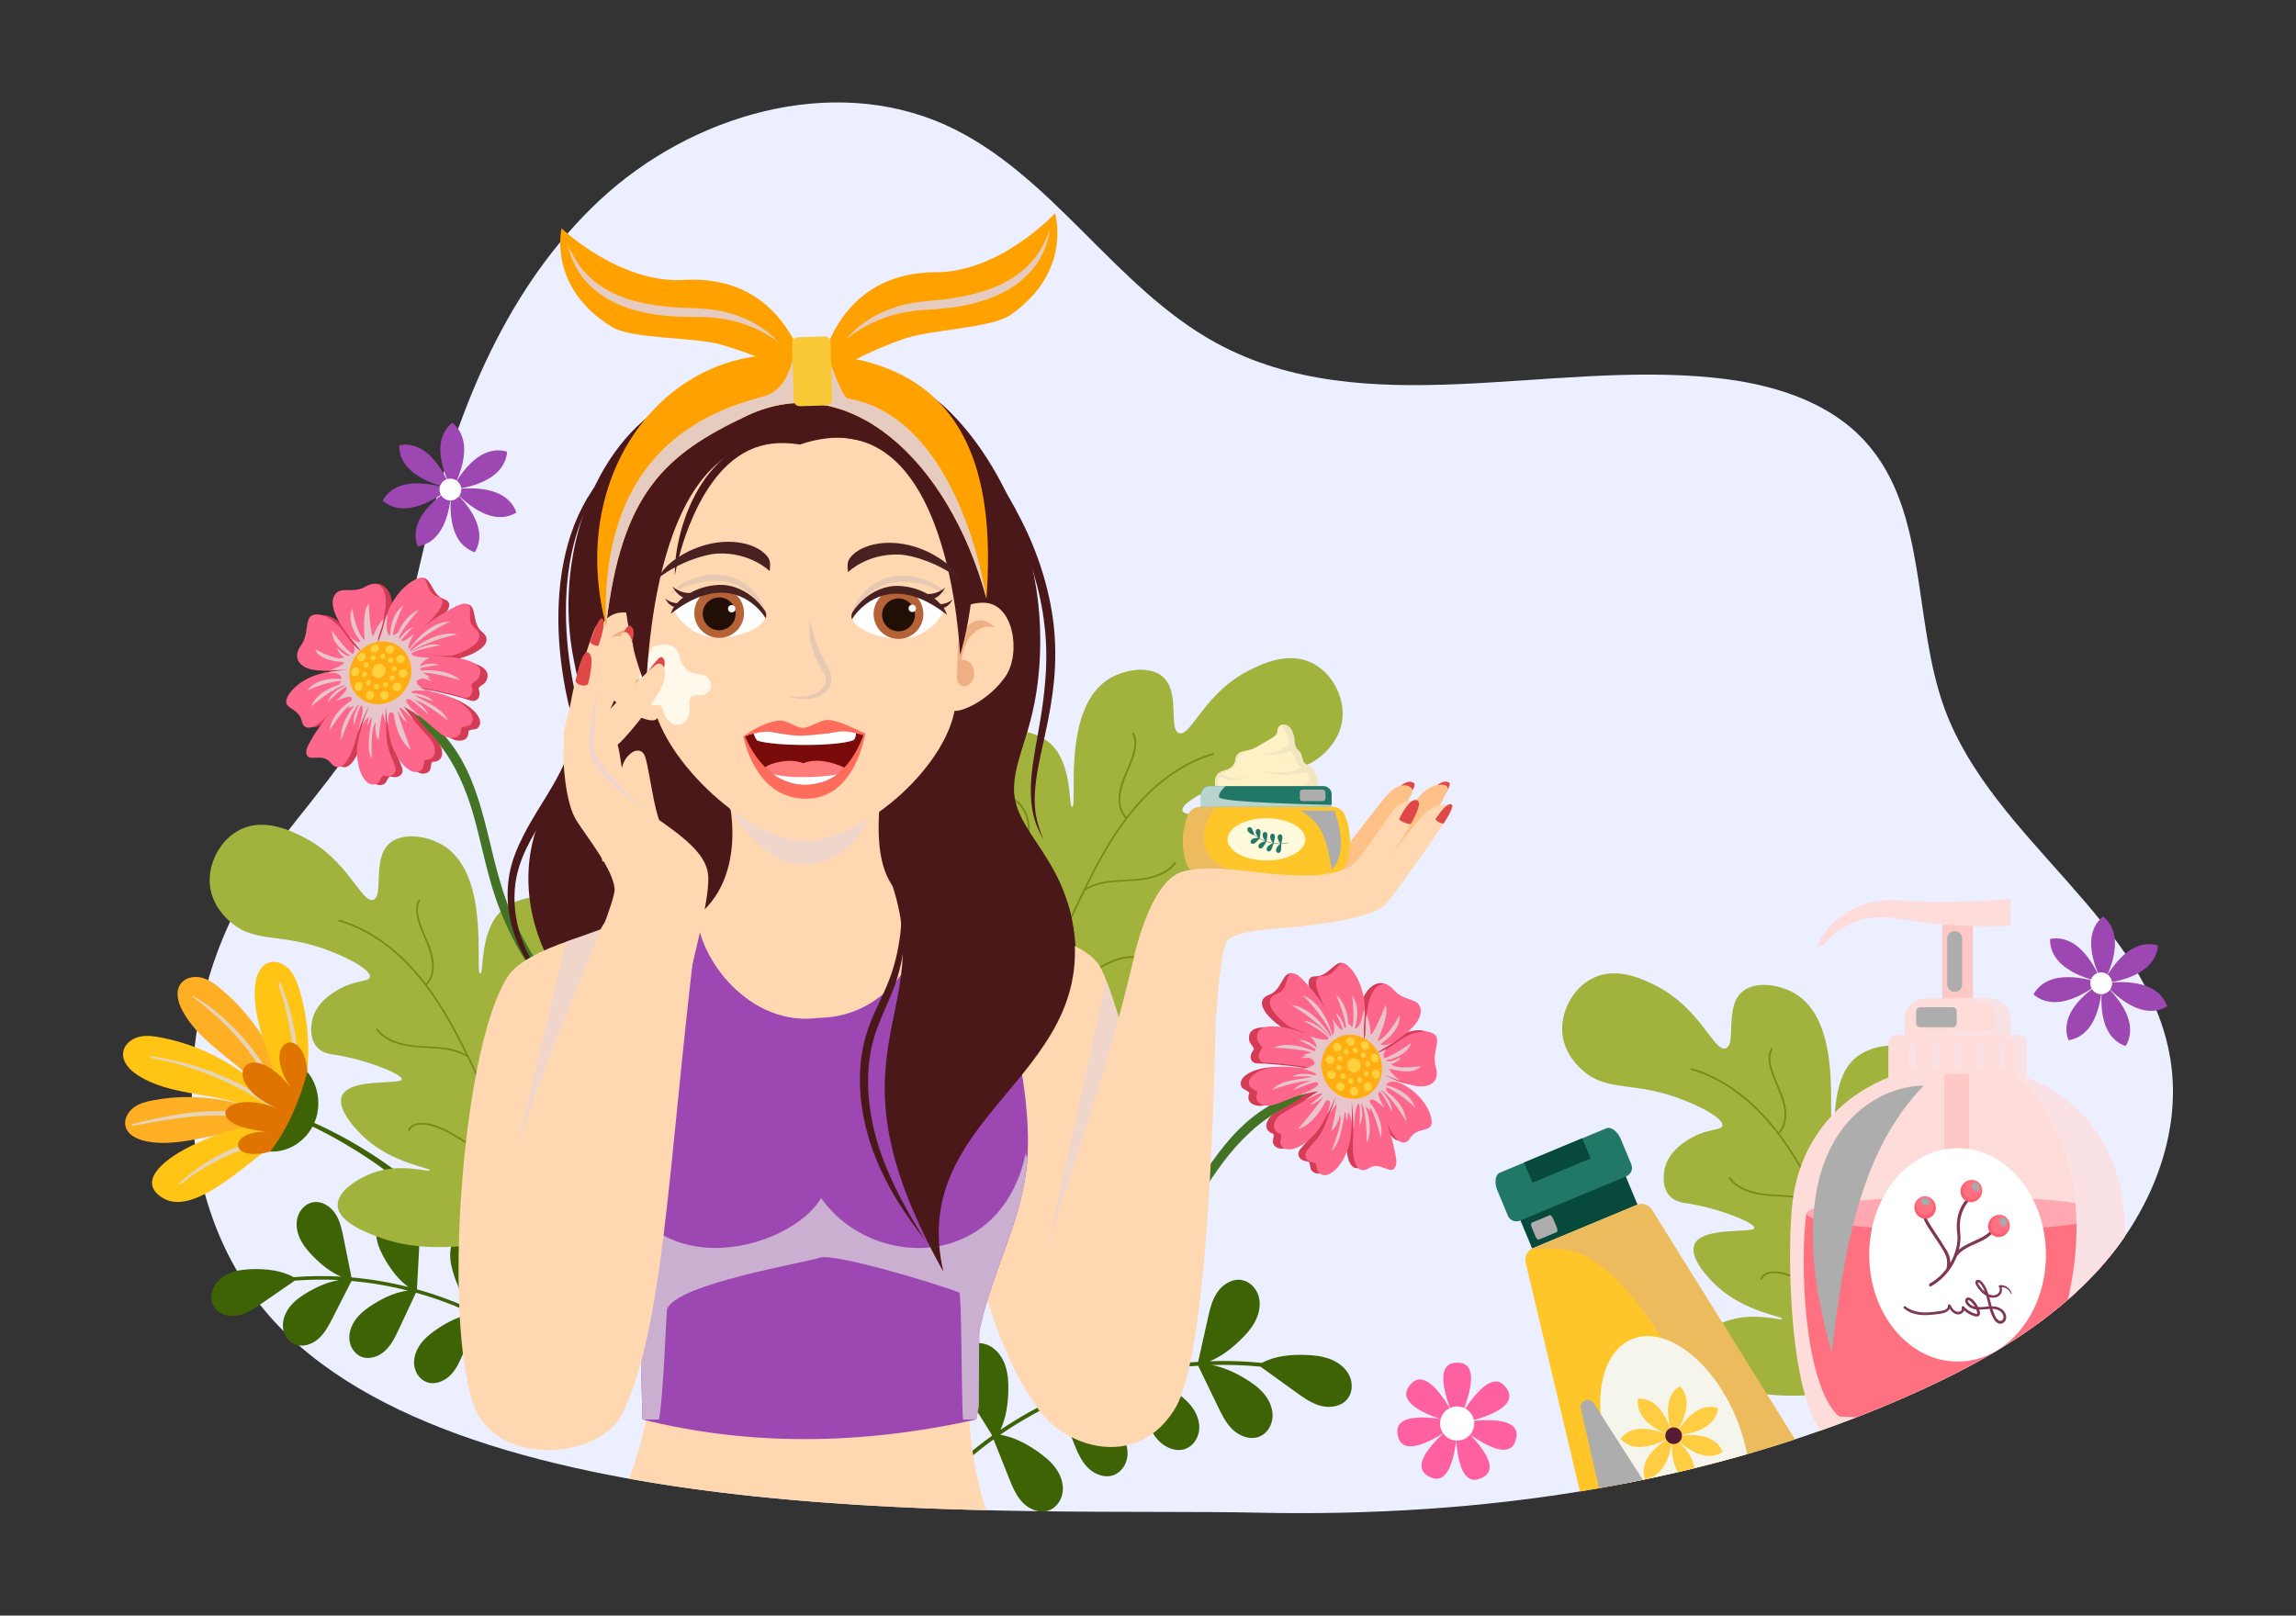 <svg xmlns="http://www.w3.org/2000/svg" viewBox="0 0 1364 960" id="facial-skin-treatment"><rect x="0" y="0" width="1364" height="960" fill="#333333" stroke="none"/><path fill="#ebefff" d="M1289.39,629.46c-13.32-82.54-105.49-129.98-134.2-208.51c-19.16-52.41-9.55-117.13-47.01-158.49  c-22.32-24.65-56.7-34.61-89.77-38.01c-99.36-10.2-207.63,27.16-295.45-20.42c-60.94-33.02-98.03-101.18-161.19-129.73  c-67.64-30.57-150.97-6.11-205.3,44.46c-54.34,50.57-83.94,122.47-101.74,194.53c-9.35,37.85-16.11,76.99-34.3,111.47  c-19.28,36.56-50.25,65.64-71.87,100.87c-47.51,77.41-48.33,188.1,11.53,256.41C276,914.35,612.77,895.91,746.55,898.85  c133.79,2.94,269.69-16.4,391.65-71.47c40.75-18.4,80.51-41.3,110.16-74.77C1278.01,719.13,1296.51,673.61,1289.39,629.46z"></path><path fill="#3e6305" d="M287.97 841.04c-4.2-1.57-6.99-5.93-7.39-10.39-.4-4.46 1.33-8.93 4.02-12.51 2.69-3.59 6.29-6.39 10.02-8.88 6.17-4.12 13.07-7.57 20.35-8.61-8.84-6.36-18.17-12.04-27.9-16.98-.88-.45-1.78-.88-2.67-1.32-3.02 7.16-6.04 14.32-9.06 21.47-2.02 4.78-4.11 9.68-7.77 13.36-3.65 3.68-9.28 5.89-14.15 4.08-4.2-1.57-6.99-5.93-7.39-10.39-.4-4.46 1.33-8.93 4.02-12.51 2.69-3.59 6.29-6.39 10.02-8.88 6.36-4.25 13.5-7.79 21.04-8.71-10.96-5.15-22.34-9.38-34-12.62-3.34 7.14-6.68 14.27-10.02 21.41-2.2 4.69-4.48 9.51-8.28 13.05-3.79 3.54-9.5 5.53-14.29 3.53-4.14-1.73-6.76-6.19-6.99-10.67-.23-4.48 1.67-8.87 4.49-12.35 2.82-3.48 6.53-6.14 10.35-8.49 6.12-3.76 12.89-6.86 19.96-7.75-8.49-2.16-17.1-3.8-25.79-4.9-2.57-.32-5.15-.58-7.73-.81-3.68 7.22-7.35 14.45-11.03 21.67-2.35 4.62-4.79 9.36-8.7 12.77-3.91 3.41-9.68 5.22-14.4 3.06-4.08-1.86-6.55-6.41-6.63-10.89-.08-4.48 1.96-8.81 4.9-12.2 2.94-3.39 6.73-5.92 10.62-8.14 5.57-3.17 11.64-5.8 17.92-6.8-8.78-.46-17.59-.35-26.36.33-6.51 4.49-13.01 8.97-19.52 13.46-4.27 2.95-8.68 5.95-13.74 7.09-5.06 1.14-11-.01-14.13-4.15-2.7-3.58-2.71-8.75-.65-12.73 2.07-3.98 5.92-6.82 10.12-8.4 4.2-1.58 8.74-2.01 13.23-2.11 8.27-.18 16.85.82 24.05 4.78.03 0 .05-.01.08-.01 9.34-.74 18.71-.83 28.05-.3-6.13-2.62-11.56-6.98-16.29-11.76-3.16-3.19-6.12-6.65-8.04-10.7-1.92-4.05-2.72-8.77-1.44-13.07 1.28-4.29 4.88-8.01 9.32-8.7 5.13-.8 10.2 2.49 13.05 6.83 2.85 4.34 3.92 9.56 4.94 14.64 1.56 7.74 3.11 15.48 4.67 23.22 11.41.99 22.74 2.92 33.84 5.73-5.7-4.1-10.14-9.95-13.72-16.06-2.27-3.87-4.28-7.96-5.13-12.36-.85-4.4-.45-9.17 1.86-13.01 2.31-3.84 6.72-6.55 11.19-6.12 5.17.49 9.26 4.94 10.94 9.85 1.68 4.91 1.43 10.23 1.15 15.41-.42 7.88-.83 15.76-1.25 23.64.35.1.7.19 1.04.28 11.37 3.24 22.47 7.4 33.16 12.42-5.75-5.37-9.41-12.77-11.94-20.28-1.43-4.25-2.58-8.66-2.52-13.14.06-4.48 1.42-9.07 4.46-12.37 3.04-3.29 7.91-5.05 12.2-3.73 4.96 1.53 8.07 6.71 8.72 11.86.65 5.14-.68 10.31-2 15.32-2.07 7.88-4.14 15.75-6.21 23.63.15.07.3.15.44.22l.2-.12c-.03.06-.05.12-.08.18 10.32 5.06 20.25 10.93 29.64 17.56-2.85-6.47-3.76-13.8-3.79-20.93-.02-4.57.3-9.2 1.79-13.52 1.5-4.32 4.28-8.32 8.28-10.53s9.27-2.35 12.98.3c4.3 3.07 5.64 9.08 4.61 14.26-1.03 5.18-3.97 9.75-6.85 14.18-4.1 6.29-8.19 12.57-12.29 18.86-.09.21-.18.42-.27.63 10.15 7.58 19.6 16.08 28.19 25.4.91.98-.46 2.59-1.38 1.59-8.44-9.16-17.71-17.52-27.66-24.99-2.87 6.79-5.73 13.58-8.6 20.37-2.02 4.78-4.11 9.68-7.77 13.36C298.46 840.64 292.83 842.86 287.97 841.04zM622.98 897.58c4.66-1.63 7.82-6.36 8.36-11.26.54-4.9-1.26-9.85-4.13-13.85-2.88-4-6.77-7.16-10.81-9.99-6.69-4.67-14.19-8.62-22.18-9.93 9.86-6.79 20.25-12.82 31.05-18.03.98-.47 1.97-.93 2.96-1.39 3.16 7.94 6.32 15.87 9.48 23.81 2.11 5.3 4.3 10.73 8.24 14.86 3.93 4.13 10.07 6.69 15.46 4.8 4.66-1.63 7.82-6.36 8.36-11.26.54-4.9-1.26-9.85-4.13-13.85-2.88-4-6.77-7.16-10.81-9.99-6.9-4.82-14.67-8.87-22.94-10.05 12.16-5.41 24.77-9.8 37.66-13.11 3.51 7.92 7.02 15.84 10.53 23.76 2.31 5.21 4.71 10.56 8.8 14.53 4.09 3.97 10.32 6.3 15.63 4.21 4.59-1.81 7.57-6.65 7.92-11.57s-1.63-9.79-4.66-13.68c-3.03-3.89-7.04-6.9-11.19-9.57-6.64-4.27-14.02-7.83-21.76-8.97 9.38-2.18 18.88-3.79 28.46-4.8 2.84-.3 5.68-.52 8.52-.72 3.88 8.02 7.75 16.05 11.63 24.08 2.48 5.13 5.06 10.4 9.28 14.24 4.22 3.84 10.52 5.95 15.76 3.69 4.53-1.96 7.35-6.9 7.54-11.82.19-4.92-1.95-9.73-5.11-13.52-3.15-3.79-7.26-6.66-11.49-9.19-6.05-3.61-12.67-6.64-19.55-7.88 9.66-.3 19.34.02 28.97.96 7.05 5.08 14.1 10.16 21.15 15.24 4.63 3.33 9.4 6.74 14.94 8.11 5.54 1.37 12.1.23 15.63-4.24 3.05-3.87 3.18-9.56 1-13.98-2.18-4.42-6.36-7.63-10.94-9.46-4.58-1.83-9.56-2.41-14.49-2.62-9.08-.39-18.54.52-26.55 4.71-.03-.01-.06-.02-.09-.02-10.25-1.02-20.55-1.34-30.83-.96 6.8-2.74 12.86-7.41 18.17-12.56 3.54-3.43 6.88-7.17 9.08-11.58 2.2-4.41 3.19-9.58 1.87-14.33-1.31-4.75-5.19-8.91-10.05-9.78-5.62-1-11.27 2.51-14.5 7.21s-4.53 10.42-5.77 15.98c-1.89 8.47-3.77 16.95-5.66 25.42-12.56.83-25.06 2.69-37.33 5.53 6.36-4.38 11.37-10.71 15.44-17.34 2.58-4.2 4.88-8.65 5.92-13.47 1.04-4.82.71-10.07-1.75-14.34-2.45-4.27-7.24-7.35-12.16-6.98-5.69.42-10.3 5.22-12.25 10.58-1.96 5.36-1.8 11.22-1.61 16.91.28 8.67.56 17.34.84 26.01-.38.1-.77.19-1.15.29-12.57 3.3-24.87 7.63-36.74 12.91 6.44-5.78 10.63-13.83 13.58-22.02 1.67-4.64 3.03-9.46 3.07-14.39.04-4.93-1.35-10-4.62-13.69-3.27-3.69-8.58-5.73-13.33-4.38-5.49 1.57-9.02 7.2-9.86 12.83-.83 5.64.51 11.35 1.85 16.89 2.1 8.71 4.2 17.41 6.29 26.12-.16.08-.33.15-.49.23l-.22-.13c.03.07.05.13.08.2-11.46 5.33-22.5 11.55-32.98 18.64 3.28-7.05 4.44-15.09 4.64-22.92.12-5.02-.12-10.12-1.66-14.9-1.55-4.78-4.52-9.24-8.86-11.76-4.34-2.52-10.13-2.79-14.28.04-4.8 3.27-6.41 9.85-5.4 15.57 1.01 5.72 4.14 10.81 7.21 15.74 4.36 7 8.72 14.01 13.08 21.01.09.23.18.47.28.7-11.33 8.11-21.91 17.23-31.56 27.29-1.02 1.06.44 2.86 1.48 1.78 9.49-9.88 19.87-18.86 30.97-26.85 3 7.53 5.99 15.06 8.99 22.59 2.11 5.29 4.3 10.73 8.24 14.86C611.46 896.9 617.6 899.46 622.98 897.58z"></path><path fill="#ffaf24" d="M139.49,632.27c-11.65-9.51-24.33-18.69-31.29-32.03c-2.55-4.88-4.12-11.18-0.89-15.64   c2.64-3.64,7.79-4.75,12.17-3.73c4.38,1.02,8.14,3.77,11.6,6.64c23.04,19.13,38.64,47,42.9,76.64l-8.01,3.57   C162.74,653.03,151.14,641.78,139.49,632.27z"></path><path fill="#ffc414" d="M160.37,629.66c-4.6-14.32-10.24-28.92-8.82-43.9c0.52-5.48,2.63-11.62,7.76-13.61   c4.19-1.62,9.12,0.25,12.24,3.49c3.12,3.24,4.78,7.59,6.12,11.88c8.92,28.59,6.84,60.45-5.71,87.64l-8.66-1.36   C168.58,659.73,164.97,643.98,160.37,629.66z"></path><path fill="#ffaf24" d="M74.56,669.25c-0.99-4.1,1.36-8.5,4.75-11.06c3.39-2.56,7.64-3.63,11.8-4.41   c27.67-5.19,57.04,0.27,80.76,15.02l-2.34,7.95c-12.43-6.5-27.52-4.86-41.39-2.14s-28.15,6.39-41.89,3.41   C81.22,676.92,75.77,674.27,74.56,669.25z"></path><path fill="#ffc414" d="M81.52,638.68c-4.6-3.03-9.03-7.78-8.37-13.25c0.54-4.46,4.51-7.93,8.83-9.16   c4.32-1.24,8.94-0.66,13.36,0.18c29.43,5.54,56.59,22.34,74.7,46.19l-5.27,7.01c-9.94-11.28-25.55-15.49-40.35-18.14   C109.62,648.84,94.08,646.96,81.52,638.68z"></path><path fill="#ffc414" d="M96.69,711.87c-28.9-17.85,48.77-49.65,71.24-43.19l2.81,5.62C151.51,686,116.46,724.08,96.69,711.87z"></path><path fill="#e6d4b8" d="M173.76 660.68c.39-5.04.98-10.04 1.13-15.1.14-4.93.05-9.87-.26-14.79-.63-9.98-2.18-19.88-4.54-29.59-1.33-5.48-2.76-10.95-4.68-16.25-.34-.94 1.11-1.43 1.46-.5 1.81 4.75 3.62 9.51 5 14.41 1.36 4.85 2.46 9.77 3.34 14.73 1.77 10.02 2.56 20.21 2.39 30.39-.1 5.7-.27 11.57-1.22 17.2C176.09 662.89 173.64 662.34 173.76 660.68zM89.68 628.67c-.69-.12-.49-1.18.2-1.07 12.13 1.85 23.95 4.73 35.45 9.06 11.53 4.34 22.56 9.9 32.91 16.58 5.79 3.73 11.56 7.72 16.75 12.25 1.25 1.09-.4 2.94-1.7 1.93-4.78-3.73-9.51-7.46-14.56-10.83-5.03-3.36-10.25-6.45-15.6-9.28-10.73-5.66-21.98-10.31-33.6-13.79C103.01 631.57 96.38 629.86 89.68 628.67zM106.5 702.97c6.98-6.25 14.41-11.71 22.71-16.09 8.22-4.34 16.9-7.71 25.9-10.04 5.14-1.33 10.35-2.32 15.62-2.95 1.73-.21 1.91 2.47.2 2.69-18.29 2.33-35.52 8.79-51.19 18.42-4.35 2.67-8.59 5.54-12.56 8.75C106.72 704.11 106.06 703.37 106.5 702.97zM78.57 667.95c23.44-5.94 48.07-10.4 72.18-5.84 6.68 1.27 13.21 3.26 19.41 6.06 1.54.69.39 3.04-1.15 2.36-22.17-9.9-46.86-8.69-70.3-5.01-6.66 1.04-13.3 2.26-19.93 3.46C78.2 669.08 77.99 668.09 78.57 667.95zM166.31 657.11c-2.32-5.03-4.5-10.07-7.19-14.92-2.62-4.72-5.51-9.3-8.63-13.7-6.33-8.92-13.69-17.1-21.82-24.41-4.52-4.06-9.25-7.96-14.09-11.62-.33-.25.05-.82.41-.61 18.99 11.22 34.53 28.44 45.48 47.47 3.11 5.4 6.15 11.08 8.28 16.95C169.31 657.86 166.99 658.58 166.31 657.11z"></path><path fill="#e07400" d="M158.53,672.4c-41.26-3.63-24.9-26.63,6.63-13.57c-37.37-15.67-18.67-45.45,7.38-12.75   c-20.48-31.13,14.21-40.01,9.74,1.04c-5,13.49-9.45,28.36-21.7,37.16C136.34,691.05,134.38,672.19,158.53,672.4z"></path><path fill="#3e6305" d="M318.87,808.79c-5.19-12.26-11.31-24.12-18.29-35.46c-6.89-11.21-14.61-21.93-23.03-32.05   c-8.47-10.18-17.67-19.76-27.52-28.61c-9.87-8.86-20.39-17-31.42-24.37c-10.52-7.03-21.55-13.36-32.94-18.87   c-5.02,9.23-14.55,15.31-25.1,14.84c10.7-14.14,17.41-30.22,22.01-47.32c6.89,8.11,8.43,20.59,4.14,30.34   c4.12,1.73,8.13,3.78,12.09,5.79c6,3.05,11.86,6.41,17.59,9.94c11.38,7.01,22.21,14.88,32.42,23.52   c10.25,8.68,19.9,18.1,28.8,28.16c8.89,10.04,17.06,20.73,24.33,32c7.32,11.36,13.84,23.23,19.38,35.57   c0.67,1.48,1.32,2.97,1.96,4.47C324.52,809.63,320.09,811.68,318.87,808.79z"></path><path fill="#a1b33d" d="M227.64,736.04c9.15,3.09,23.6,6.57,48.53,4.25c15.29-1.48,36.5-3.4,60.7-15.38   c1.04-0.52,2.89-1.42,5.23-2.74c0.12-0.05,0.26-0.12,0.36-0.19c0.22-0.1,0.45-0.22,0.68-0.33c0.8-0.43,1.63-0.91,2.55-1.35   c17.44-9.99,52.54-33.81,56.9-69.41c0.28-2.04,3.26-27.96-8.98-34.29c-15.38-7.76-43.58,20.34-49.16,14.87   c-2.81-2.79,3.43-10.45,7.38-21.7c9.13-25.18,5.02-62.01-15.94-73.07c-9.87-5.34-23.94-4.99-34.43,1.71   c-17.18,10.69-13.7,40.06-16.16,40.08c-3.56-0.12,6.34-56.72-20.63-75.27c-9.49-6.47-24.32-8.77-32.39-2.8   c-11.81,8.78-3.86,31.92-10.51,34.22c-7.05,2.44-14.66-23.54-41.41-37.19c-6.81-3.41-22.79-11.52-37.01-4.78   c-12.39,5.72-19.97,20.36-18.65,33.45c1.28,12.07,9.82,19.72,12.22,21.75c15.4,13.42,30.6,5.51,61.57,18.22   c10.82,4.4,22.14,10.75,21.26,14.6c-0.84,2.8-7.84,1.6-17.16,6.48c-0.2,0.08-0.5,0.21-0.88,0.46c-2.82,1.52-12.84,7-15.9,17.21   c-0.19,0.41-3.26,11.55,2.84,17.73c3.09,3.24,7.41,3.76,9.28,4.06c18.72,2.65,41.11,11.61,40.76,14.67   c-0.3,3.52-30.44-1.03-35.42,9.68c-4.12,8.91,11.41,23.3,13.41,25.15c16.82,15.36,39.06,17.69,38.64,19.34   c-0.41,1.38-17.35-4.88-34.53,1.75c-8.02,3.03-20.35,10.42-20.17,18.95C200.74,726.65,219.67,733.28,227.64,736.04z"></path><path fill="#798a19" d="M242.42,671.25c1.82-3.77,6.47-4.37,10.21-3.94c4.71,0.54,9.21,2.3,13.39,4.47   c8.81,4.57,16.66,11.34,26.41,13.91c4.93,1.3,10.15,1.43,14.94-0.43c-8.52-13.08-15.49-27.19-22.21-41.26   c-2.51-5.27-5.02-10.56-7.58-15.83c-13.31-8.34-30.24-2.98-44.38-8.92c-3.76-1.58-7.1-3.95-9.58-7.21   c-0.42-0.55,0.47-1.14,0.89-0.59c4.75,6.25,12.6,8.61,20.08,9.59c7.4,0.97,14.92,0.59,22.27,1.99c3.46,0.66,6.81,1.77,9.89,3.47   c-6.96-14.2-14.45-28.17-24.05-40.77c-11.63-15.26-26.45-28.73-44.49-35.85c-2.27-0.88-4.56-1.67-6.89-2.33   c-0.65-0.21-0.45-1.25,0.21-1.07c18.03,5.25,33.37,16.85,45.63,30.82c2.09,2.38,4.06,4.84,5.98,7.34   c-0.01-0.12,0.01-0.25,0.11-0.37c6.01-7.36,2.93-17.35-0.38-25.14c-1.81-4.26-3.81-8.48-4.9-13.01c-0.91-3.76-1.35-7.93,0.6-11.44   c0.33-0.6,1.3-0.13,0.96,0.47c-2.28,4.1-1.11,9.23,0.25,13.44c1.48,4.58,3.68,8.88,5.4,13.37c2.83,7.38,4.29,16.39-1.12,23.01   c-0.17,0.21-0.4,0.2-0.59,0.11c10.76,14.14,18.99,30.03,26.69,46.02c4.27,8.86,8.44,17.79,12.86,26.59   c9.88-6.26,17.19-16.73,19.96-28.06c1.51-6.19,1.3-12.3,0.18-18.54c-1.21-6.77-3.06-13.55-2.66-20.49   c0.39-6.85,3.34-13.94,9.67-17.28c0.6-0.32,1.2,0.57,0.59,0.89c-6.38,3.37-9.08,10.59-9.24,17.47   c-0.16,7.05,1.83,13.88,2.96,20.79c0.97,5.97,0.96,11.87-0.54,17.75c-1.39,5.47-3.81,10.65-6.98,15.32   c-3.55,5.22-8.1,9.77-13.45,13.13c5.4,10.7,11.2,21.18,18.09,31.02c4.77,6.83,10.12,13.34,16.05,19.24   c1.87-17.23,18.35-27.46,26.07-41.82c2.26-4.2,3.76-8.78,3.83-13.58c0.01-0.68,1.08-0.76,1.07-0.06   c-0.26,17.65-16.81,28.49-25.15,42.35c-2.52,4.19-4.35,8.74-4.82,13.63c-0.01,0.15-0.09,0.23-0.17,0.3   c4.54,4.41,9.4,8.47,14.66,11.95c-0.24,0.11-0.46,0.23-0.68,0.33c-0.11,0.07-0.24,0.14-0.36,0.19c-8.95-6-16.89-13.58-23.83-21.96   c-3.71-4.49-7.11-9.2-10.31-14.04c-8.04,3.26-16.92,0.96-24.34-2.83c-8.61-4.4-16.22-10.86-25.56-13.78   c-4.31-1.35-12.18-3.02-14.68,2.15C243.08,672.34,242.12,671.87,242.42,671.25z"></path><g><path fill="#a1b33d" d="M694.56,637.03c-9.15,3.09-23.6,6.57-48.53,4.25c-15.29-1.48-36.5-3.4-60.7-15.38   c-1.04-0.52-2.89-1.42-5.23-2.74c-0.12-0.05-0.26-0.12-0.36-0.19c-0.22-0.1-0.45-0.22-0.68-0.33c-0.8-0.43-1.63-0.91-2.55-1.34   c-17.44-9.99-52.54-33.81-56.9-69.41c-0.28-2.04-3.26-27.96,8.98-34.29c15.38-7.76,43.58,20.34,49.16,14.87   c2.81-2.79-3.43-10.45-7.38-21.7c-9.13-25.18-5.02-62.01,15.94-73.07c9.87-5.34,23.94-4.99,34.43,1.71   c17.18,10.69,13.7,40.06,16.16,40.08c3.56-0.12-6.34-56.72,20.63-75.27c9.49-6.47,24.32-8.77,32.39-2.8   c11.81,8.78,3.86,31.92,10.51,34.22c7.05,2.44,14.66-23.54,41.41-37.19c6.81-3.41,22.79-11.52,37.01-4.78   c12.39,5.72,19.97,20.36,18.65,33.45c-1.28,12.07-9.82,19.72-12.22,21.75c-15.4,13.42-30.6,5.51-61.57,18.22   c-10.82,4.4-22.14,10.75-21.26,14.6c0.84,2.8,7.84,1.6,17.16,6.48c0.2,0.08,0.5,0.21,0.88,0.46c2.82,1.52,12.84,7,15.9,17.21   c0.19,0.41,3.26,11.55-2.84,17.73c-3.09,3.24-7.41,3.76-9.28,4.06c-18.72,2.65-41.11,11.61-40.76,14.67   c0.3,3.52,30.44-1.03,35.42,9.68c4.12,8.91-11.41,23.3-13.42,25.15c-16.82,15.36-39.06,17.69-38.64,19.34   c0.41,1.38,17.35-4.88,34.53,1.75c8.02,3.03,20.35,10.42,20.17,18.95C721.46,627.64,702.53,634.27,694.56,637.03z"></path><path fill="#798a19" d="M679.79,572.24c-1.82-3.77-6.47-4.37-10.21-3.94c-4.71,0.54-9.21,2.3-13.39,4.47   c-8.81,4.57-16.66,11.34-26.41,13.91c-4.93,1.3-10.15,1.43-14.94-0.43c8.52-13.08,15.49-27.19,22.21-41.26   c2.51-5.27,5.02-10.56,7.58-15.83c13.31-8.34,30.24-2.98,44.38-8.92c3.76-1.58,7.1-3.95,9.58-7.21c0.42-0.55-0.47-1.14-0.89-0.59   c-4.75,6.25-12.6,8.61-20.08,9.59c-7.4,0.97-14.92,0.59-22.27,1.99c-3.46,0.66-6.81,1.77-9.89,3.47   c6.96-14.2,14.45-28.17,24.05-40.77c11.63-15.26,26.45-28.74,44.49-35.85c2.27-0.88,4.56-1.67,6.89-2.33   c0.65-0.21,0.45-1.25-0.21-1.07c-18.03,5.25-33.37,16.85-45.63,30.82c-2.09,2.38-4.06,4.84-5.98,7.34   c0.01-0.12-0.01-0.25-0.11-0.37c-6.01-7.36-2.93-17.35,0.38-25.14c1.81-4.26,3.81-8.48,4.9-13.01c0.91-3.76,1.35-7.93-0.6-11.44   c-0.33-0.6-1.3-0.13-0.96,0.47c2.28,4.1,1.11,9.23-0.25,13.44c-1.48,4.58-3.68,8.88-5.4,13.37c-2.83,7.38-4.29,16.39,1.12,23.01   c0.17,0.21,0.4,0.2,0.59,0.11c-10.76,14.14-18.99,30.03-26.69,46.02c-4.27,8.86-8.44,17.79-12.86,26.59   c-9.88-6.26-17.19-16.73-19.96-28.06c-1.51-6.19-1.3-12.3-0.18-18.54c1.21-6.77,3.06-13.55,2.66-20.49   c-0.39-6.85-3.34-13.94-9.67-17.28c-0.6-0.32-1.2,0.57-0.59,0.89c6.38,3.37,9.08,10.59,9.24,17.47   c0.16,7.05-1.83,13.88-2.96,20.79c-0.97,5.97-0.96,11.87,0.54,17.75c1.39,5.47,3.81,10.65,6.98,15.32   c3.55,5.21,8.1,9.77,13.45,13.13c-5.4,10.7-11.2,21.18-18.09,31.02c-4.77,6.83-10.12,13.34-16.05,19.24   c-1.87-17.23-18.35-27.46-26.07-41.82c-2.26-4.2-3.76-8.78-3.83-13.58c-0.01-0.68-1.08-0.76-1.07-0.06   c0.26,17.65,16.81,28.49,25.15,42.35c2.52,4.19,4.35,8.74,4.82,13.63c0.01,0.15,0.09,0.23,0.17,0.3   c-4.54,4.41-9.4,8.47-14.66,11.95c0.24,0.11,0.46,0.23,0.68,0.33c0.11,0.07,0.24,0.14,0.36,0.19c8.95-6,16.89-13.58,23.83-21.96   c3.71-4.49,7.11-9.2,10.31-14.04c8.04,3.26,16.92,0.96,24.34-2.83c8.61-4.4,16.22-10.86,25.56-13.78   c4.31-1.35,12.18-3.02,14.68,2.15C679.12,573.33,680.09,572.86,679.79,572.24z"></path></g><g><path fill="#a1b33d" d="M1031.12,824.33c9.15,3.09,23.6,6.57,48.53,4.25c15.29-1.48,36.5-3.4,60.7-15.38   c1.04-0.52,2.89-1.42,5.23-2.74c0.12-0.05,0.26-0.12,0.36-0.19c0.22-0.1,0.45-0.22,0.68-0.33c0.8-0.43,1.63-0.91,2.55-1.34   c17.44-9.99,52.54-33.81,56.9-69.41c0.28-2.04,3.26-27.96-8.98-34.29c-15.38-7.76-43.58,20.34-49.16,14.87   c-2.81-2.79,3.43-10.45,7.38-21.7c9.13-25.18,5.02-62.01-15.94-73.07c-9.87-5.34-23.94-4.99-34.43,1.71   c-17.18,10.69-13.7,40.06-16.16,40.08c-3.56-0.12,6.34-56.72-20.63-75.27c-9.49-6.47-24.32-8.77-32.39-2.8   c-11.81,8.78-3.86,31.92-10.51,34.22c-7.05,2.44-14.66-23.54-41.41-37.19c-6.81-3.41-22.79-11.52-37.01-4.78   c-12.39,5.72-19.97,20.36-18.65,33.45c1.28,12.07,9.82,19.72,12.22,21.75c15.4,13.42,30.6,5.51,61.57,18.22   c10.82,4.4,22.14,10.75,21.26,14.6c-0.84,2.8-7.84,1.6-17.16,6.48c-0.2,0.08-0.5,0.21-0.88,0.46c-2.82,1.52-12.84,7-15.9,17.21   c-0.19,0.41-3.26,11.55,2.84,17.73c3.09,3.24,7.41,3.76,9.28,4.06c18.72,2.65,41.11,11.61,40.76,14.67   c-0.3,3.52-30.44-1.03-35.42,9.68c-4.12,8.91,11.41,23.3,13.42,25.15c16.82,15.36,39.06,17.69,38.64,19.34   c-0.41,1.38-17.35-4.88-34.53,1.75c-8.02,3.03-20.35,10.42-20.17,18.95C1004.21,814.93,1023.14,821.57,1031.12,824.33z"></path><path fill="#798a19" d="M1045.89,759.54c1.82-3.77,6.47-4.37,10.21-3.94c4.71,0.54,9.21,2.3,13.4,4.47   c8.8,4.57,16.66,11.34,26.41,13.91c4.93,1.3,10.15,1.43,14.94-0.43c-8.52-13.08-15.49-27.19-22.21-41.26   c-2.51-5.27-5.02-10.56-7.58-15.83c-13.31-8.34-30.24-2.98-44.38-8.92c-3.76-1.58-7.1-3.95-9.58-7.21   c-0.42-0.55,0.47-1.14,0.89-0.59c4.75,6.25,12.6,8.61,20.08,9.59c7.4,0.97,14.92,0.59,22.27,1.99c3.46,0.66,6.81,1.77,9.89,3.47   c-6.96-14.2-14.45-28.17-24.05-40.77c-11.63-15.26-26.45-28.74-44.49-35.85c-2.27-0.88-4.56-1.67-6.89-2.33   c-0.65-0.21-0.45-1.25,0.21-1.07c18.03,5.25,33.37,16.85,45.63,30.82c2.09,2.38,4.06,4.84,5.98,7.34   c-0.01-0.12,0.01-0.25,0.11-0.37c6.01-7.36,2.93-17.35-0.38-25.14c-1.81-4.26-3.81-8.48-4.9-13.01c-0.91-3.76-1.35-7.93,0.6-11.44   c0.33-0.6,1.3-0.13,0.96,0.47c-2.28,4.1-1.11,9.23,0.25,13.44c1.48,4.58,3.68,8.88,5.4,13.37c2.83,7.38,4.29,16.39-1.12,23.01   c-0.17,0.21-0.4,0.2-0.59,0.11c10.76,14.14,18.99,30.03,26.69,46.02c4.27,8.86,8.44,17.79,12.86,26.59   c9.88-6.26,17.19-16.73,19.96-28.06c1.51-6.19,1.3-12.3,0.18-18.54c-1.21-6.77-3.06-13.55-2.66-20.49   c0.39-6.85,3.34-13.94,9.67-17.28c0.6-0.32,1.2,0.57,0.59,0.89c-6.38,3.37-9.08,10.59-9.24,17.47   c-0.16,7.05,1.83,13.88,2.96,20.79c0.97,5.97,0.96,11.87-0.54,17.75c-1.39,5.47-3.81,10.65-6.98,15.32   c-3.55,5.21-8.1,9.77-13.45,13.13c5.4,10.7,11.2,21.18,18.09,31.02c4.77,6.83,10.12,13.34,16.05,19.24   c1.87-17.23,18.35-27.46,26.07-41.82c2.26-4.2,3.76-8.78,3.83-13.58c0.01-0.68,1.08-0.76,1.07-0.06   c-0.26,17.65-16.81,28.49-25.15,42.35c-2.52,4.19-4.35,8.74-4.82,13.63c-0.01,0.15-0.09,0.23-0.17,0.3   c4.54,4.41,9.4,8.47,14.66,11.95c-0.24,0.11-0.46,0.23-0.68,0.33c-0.11,0.07-0.24,0.14-0.36,0.19c-8.95-6-16.89-13.58-23.83-21.96   c-3.71-4.49-7.11-9.2-10.31-14.04c-8.04,3.26-16.92,0.96-24.34-2.83c-8.61-4.4-16.22-10.86-25.56-13.78   c-4.31-1.35-12.18-3.02-14.68,2.15C1046.55,760.63,1045.59,760.16,1045.89,759.54z"></path></g><g><path fill="#447326" d="M356.02,612.22c-26.16-21.15-46.11-49.55-56.8-81.48c-10.73-32.02-12.46-69.32-36.61-95.2   c-10.56-11.32-24.8-19.01-40.44-19.48c-3.52-0.11-3.08,5.36,0.41,5.46c33.1,1,50.53,34.37,58.5,62.13   c4.88,17,7.91,34.51,13.77,51.24c5.17,14.75,12.31,28.85,21.08,41.79c10.14,14.97,22.51,28.38,36.57,39.74   C355.23,618.63,358.77,614.44,356.02,612.22z"></path><path fill="#d43c55" d="M276.53,358.96c-3.77-0.11-16.29,11.42-20.09,14.4c11.52-10.41,12.49-15.48,7.82-17.13    c-8.63-2.72-7.73-15.09-15.16-12.57c-6.79,2.36-12.18,12.56-15.83,23.63c-0.37,1.09-0.71,2.22-0.99,3.35    c-2.29,9.72-4.02,11.57-3.85,12.59c-0.04,0.06-0.09,0.09-0.12,0.08c-0.22,0.02-0.17-1.22,0.04-2.95    c0.81-2.07,2.24-6.16,3.38-11.65c0.35-1.67,0.68-3.47,0.94-5.39c1.63-10.86-4.86-20.05-13.78-15.19    c-8.43,4.93-12.72,0.21-16.51,6.16c-3.9,6.4,3.03,17.34,8.99,24.88c0.01,0.03,0.02,0.06,0.05,0.08c3.7,4.7,6.91,8.14,6.7,8.37    c-0.28,0.25-1.81-0.75-4.34-3.68c-1.16-1.34-2.54-3.07-4.09-5.28c-0.1-0.14-0.2-0.29-0.3-0.43c-0.09-0.14-0.19-0.28-0.28-0.42    c-0.01-0.01-0.02-0.02-0.03-0.03c-5.85-8.43-13.44-13.24-19.1-12.1c-6.07,1.29-2.18,10.81-7.9,18.39    c-5.75,7.96,0.9,14.21,11.31,14.64c2.04,0.11,3.97,0.11,5.74,0.05c0.03,0.02,0.26,0.02,0.67,0.01c2.3-0.1,9.68-0.24,9.79-0.1    c-0.16,0.13-10.46,0.81-10.61,1.13c-1.21,0.13-2.4,0.32-3.57,0.56c-0.02,0.01-0.03,0.01-0.05,0.02    c-10.2,1.99-18.61,8.12-21.34,14.08c-3.12,6.89,7.3,5.48,9.02,14.63c1,4.41,5.39,5.72,18.2-7.32    c-3.07,3.44-16.05,20.65-15.74,24.5c0.05,7.83,9.28-0.02,14.75,7.11c5.8,6.99,11.68-1.49,15.08-13.99    c0.19-0.66,0.61-2.1,1.24-3.91c1.88-5.97,6.26-15.36,6.55-15.23c0.06,0.05-0.83,1.89-1.51,3.76c-0.42,1.13-1.54,4.08-2.6,7.52    c-1.51,4.78-2.84,10.53-2.97,12.98c-0.83,13.77,5.5,24.92,12.19,21.36c1.43-0.73,2.49-4.85,3.88-4.44    c5.12,1.5,7.99-1.81,6.77-5.18c-2.42-6.76-4.88-9.92-5.26-18.8c-0.07-2.53-0.15-4.64-0.24-6.38c0-0.02,0-0.02-0.02-0.03    c-0.08-1.54-0.18-2.8-0.32-3.84c0,0-0.01-0.02,0-0.03c-0.1-3.26-0.07-6.21,0.12-6.24c0.05,0.04,0.37,5.51,1.21,11.06    c0.6,4.19,1.48,8.41,2.12,10.44c4.21,12.92,13.75,21,18.66,15.65c1.07-1.12,0.62-5.35,2.03-5.4c5.17-0.12,5.95-3.83,5.32-7.1    c-0.94-4.94-6.99-9.15-12.57-16.52c-0.12-0.16-0.23-0.29-0.33-0.44c-0.3-0.39-0.57-0.76-0.83-1.13c-0.2-0.25-0.37-0.52-0.57-0.78    c-1.17-1.61-3.09-3.95-4.25-5.57c0.32,0.16,0.67,0.34,1.05,0.54c1.83,0.97,4.4,2.46,7.91,5.01c0.43,0.29,0.86,0.61,1.31,0.94    c7.48,5.57,11.94,11.44,17.02,12.33c3.36,0.57,7.13-0.24,7.07-5.25c-0.01-1.37,4.31-0.98,5.41-2.01    c5.19-4.8-3.29-14.05-16.19-18.34c-2.19-0.71-4.29-1.27-6.27-1.7c-0.11-0.11-2.73-0.9-5.58-1.7c-3.43-0.95-7.22-1.87-7.35-1.99    c0.02-0.01,2.47,0.36,6.02,1.02c7.81,1.33,20.85,4.74,25.36,6.31c3.42,1.07,6.45-1.91,4.66-6.94c-0.49-1.37,3.31-2.66,4.08-4.06    c6.66-11.18-15.33-13.61-26.45-13.77c0.65-0.25,9.91-0.04,10.61-0.16c12.47-3.43,20.92-9.92,13.97-15.77    C279.46,370.18,284.3,358.92,276.53,358.96z"></path><path fill="#ff668c" d="M275.6,358.7c-3.73-0.17-19.38,9.98-23.18,13.11c11.48-10.6,12.44-15.66,7.81-17.22    c-8.58-2.59-4.59-13.39-12-10.83c-6.75,2.33-15.16,11.21-18.82,22.4c-0.37,1.09-0.71,2.23-0.99,3.37    c-2.29,9.77-4.01,11.65-3.85,12.67c-0.04,0.06-0.09,0.09-0.12,0.08c-0.22,0.02-0.17-1.22,0.04-2.95    c0.8-2.08,2.24-6.21,3.38-11.71c0.35-1.68,0.68-3.48,0.94-5.4c1.63-10.89-2.46-18.71-11.32-13.81    c-8.38,4.96-14.97-0.75-18.74,5.28c-3.88,6.46,2.99,17.3,8.89,24.76c0.01,0.02,0.02,0.06,0.05,0.08    c3.66,4.65,6.85,8.03,6.64,8.27c-0.28,0.26-1.79-0.72-4.3-3.61c-1.15-1.32-2.52-3.03-4.05-5.22c-0.1-0.14-0.2-0.28-0.29-0.43    c-0.09-0.13-0.19-0.28-0.28-0.41c-0.01-0.01-0.02-0.02-0.03-0.03c-5.79-8.35-13.33-13.03-18.94-11.8    c-6.02,1.4-2.18,10.87-7.86,18.58c-5.71,8.09,0.88,14.26,11.2,14.51c2.03,0.07,3.94,0.03,5.69-0.06c0.03,0.02,0.26,0.02,0.67,0    c2.28-0.15,9.59-0.41,9.71-0.28c-0.16,0.14-10.37,1.01-10.53,1.34c-1.2,0.16-2.38,0.37-3.54,0.63c-0.02,0.01-0.03,0.01-0.05,0.02    c-10.12,2.18-18.46,8.51-21.17,14.57c-3.1,7.01,7.24,5.38,8.94,14.59c1,4.38,7.2,6.34,18.03-7.73    c-3.06,3.53-15.91,21.15-15.59,25.04c0.06,7.92,9.18-0.2,14.61,6.9c5.75,6.96,11.55-1.76,14.92-14.45    c0.19-0.67,0.61-2.14,1.23-3.97c1.87-6.06,6.22-15.61,6.51-15.48c0.06,0.05-0.83,1.92-1.51,3.82c-0.42,1.15-1.53,4.15-2.59,7.63    c-1.5,4.85-2.82,10.69-2.95,13.17c-0.82,13.93,5.45,25.11,12.06,21.35c1.42-0.78,2.47-4.97,3.84-4.58    c5.06,1.41,7.9-2.01,6.7-5.39c-2.39-6.78-4.82-9.93-5.18-18.87c-0.08-2.55-0.13-4.68-0.22-6.43c0-0.02-0.01-0.02-0.02-0.03    c-0.08-1.54-0.17-2.82-0.31-3.86c0,0-0.01-0.02,0-0.03c-0.09-3.29-0.05-6.24,0.13-6.28c0.05,0.04,0.36,5.54,1.18,11.12    c0.59,4.21,1.45,8.45,2.08,10.49c4.15,12.96,13.58,20.92,18.45,15.39c1.06-1.16,0.62-5.43,2.02-5.5    c5.12-0.24,5.91-4.01,5.29-7.29c-0.91-4.96-6.9-9.07-12.41-16.37c-0.11-0.16-0.22-0.29-0.33-0.44c-0.3-0.38-0.56-0.75-0.82-1.12    c-0.2-0.25-0.37-0.52-0.56-0.77c-1.16-1.59-3.05-3.9-4.2-5.51c0.32,0.14,0.66,0.33,1.04,0.52c1.81,0.94,4.35,2.39,7.83,4.87    c0.43,0.28,0.84,0.6,1.3,0.92c7.4,5.44,11.8,11.26,16.84,12.04c3.33,0.5,7.07-0.4,7.04-5.44c0-1.38,4.29-1.08,5.38-2.14    c5.18-4.94-3.2-14.02-16.01-18.06c-2.17-0.67-4.26-1.19-6.22-1.58c-0.12-0.1-2.71-0.85-5.53-1.59c-3.4-0.88-7.16-1.73-7.29-1.85    c0.02-0.02,2.45,0.31,5.97,0.91c7.75,1.18,20.69,4.33,25.17,5.81c3.4,1.01,6.42-2.04,4.66-7.04c-0.49-1.36,3.3-2.72,4.08-4.14    c6.67-11.3-15.21-13.31-26.26-13.27c0.65-0.26,9.85-0.22,10.55-0.36c12.41-3.67,20.85-10.28,13.94-15.99    C275.31,368.2,283.35,358.61,275.6,358.7z"></path><path fill="#e6c6cb" d="M244.25,387.52c0.01,0.01,0.02,0.03,0.03,0.06c4.7-2.94,12.5-6.08,17.6-4c-1.68-0.09-13.61,2.17-17.35,4.61    c-0.42,2.63,9.87,2.53,10.81,2.78c-0.36,0.1-4.77,1.71-5.8,4.89c3.82-1.49,8.09-2.15,11.31-0.74c-0.41,0.01-6.99,0.66-11.36,2.06    c0,0,0,0-0.01,0.01c0.11,0.42,0.32,0.83,0.61,1.24c8.02-0.65,18.43,0.67,23.43,6.04c-0.27-0.33-16.1-5.11-22.18-4.73    c1.81,1.52,4.2,2.6,4.2,2.6c0,0-0.75,0.09-1.76,0.27c1.01,0.62,1.9,1.36,2.58,2.23c0,0-2.09-0.88-4.76-1.78    c-7.82,1.34-2.79,4.69,1.27,7.36c-0.28,0.24-10.18-0.92-8.07,1.37c4.78,0.39,10.16,1.87,12.79,5.23c0.07,0-7.19-3.08-11.54-3.93    c6.75,4.22,17.03,7.65,19.93,14.97c-0.44-0.22-13.74-11.13-19.82-12.1c3.65,2.23,7.05,5.18,8.1,8.52    c-0.07-0.12-7.64-7.15-11.15-9.11c-6.22-0.35,6.16,9.93,5.84,9.82c-0.05,0.07-0.11,0.14-0.16,0.2c-4.14-2.92-6.17-4.04-8.87-5.39    c1.73,2.35,3.88,5,5.57,7.41c-2.35-1.87-6.31-6.83-8.42-6.91c1.92,4.14,4.97,8.78,4.97,8.77c-2.46-1.29-4.34-3.95-5.67-6.98    c-0.53,1.69,7.53,23.3,7.83,23.15c-6.15-3.96-9.37-13.62-10.29-21.49c-3.93-2.96-2.87,3.53-3.54,7.16    c-0.82-5.57-1.13-11.08-1.18-11.12c-0.18,0.03-0.22,3-0.13,6.28c0.12,1.05,0.23,2.33,0.31,3.89c-0.73-2.34-1.61-5.41-2.01-6.41    c-0.71-1.25-2.64,16.06-2.36,16.09c-1.93-2.71-2.28-6.73-1.83-10.61c-3.42,3.59-2.2,22.56-2.21,21.68    c-5.89-8.03,4.33-35.03-2.48-20.08c-0.16-1.65,0.18-3.32,0.85-4.96c-1.36,0.73-2.92,2.85-4.19,5.06    c1.52-5.05,3.01-8.72,4.1-11.45c-0.29-0.13-4.64,9.42-6.51,15.48c0.56-4.71,4.38-14.27,1.83-15.96    c-2.13,3.74-4.32,12.19-4.22,12.09c-0.96-3.79,0.7-8.45,3.04-12.26c-0.2,0-0.42,0.02-0.65,0.04c-4.13,4.13-10.14,20.44-9.9,21.04    c-1.2-6.89,2.91-14.92,7.67-20.5c-1.92,0.62-3.68,1.59-3.68,1.59c0,0,0.47-0.91,0.97-2.06c-4.76,3.64-12.18,15.13-11.94,15.1    c0.58-7.38,6.9-13.96,12.96-17.82c1.94-4.95-8.52,0.15-9.17,0.23c0.24-0.44,7.14-5.56,6.15-8.31    c-3.43,1.41-11.08,8.85-11.07,9.11c1.32-4.6,6.1-7.98,10.44-9.87c-0.09-0.07-0.2-0.13-0.3-0.19    c-5.54,0.77-19.57,11.66-20.14,12.97c2.62-7.27,10.64-11.59,17.42-13.46c-0.51,0-0.9,0.04-0.99,0.05c0.15-0.1,1.2-0.85,1.66-1.99    c-5.35-0.58-19.14,4.69-20.3,5.68c4.54-6.52,13.65-7.6,20.49-7.02c-0.34-5.53-11.56-3.51-11.62-3.1c0,0-0.34-0.02-0.34-0.02    c1.23-0.51,2.97-0.72,4.32-0.92c0.15-0.32,10.36-1.2,10.53-1.34c-0.12-0.14-7.43,0.14-9.71,0.28c3.56-1.45,7.79-3.22,8.33-4.81    c-6.8-0.56-14.92-1.83-17.22-7.5c-0.4-0.67,12.71,7.22,17.13,4.57c-2.09-1.42-3.74-3.23-4.08-5.59c-0.06-0.65,4.54,5.8,7.75,4.56    c-5.41-3.39-11.14-8.29-10.71-14.72c0.38,0.91,7.8,11.08,12.12,13.83c1.49-1.54,1.22-3.49,0.58-5.49    c8.72,8.5,2.21,0.92-2.76-5.28c0,0.01,5.35,5.18,6.86,3.3c-4.01-5.32-7.98-13.03-4.77-19.78c-0.26,1,2.59,15.83,7.2,18.88    c0.24-0.8-2.03-16.77,2.62-21.85c-0.54,0.63,1.28,23.31,2.73,19c0.68-2.63,3.94-7.87,5.96-9.84c-0.97,6.89-4.32,11.25-3.3,14.58    c-0.16-1.02,1.55-2.9,3.85-12.67c0.28-1.14,0.62-2.28,0.99-3.37c0.37-0.33,0.59-0.51,0.59-0.51c0.42-0.22-1.82,11.04,1.71,12.09    c0.21-6.57,2.3-14.18,8.04-18.02c-0.21-0.11-6.12,12.29-6.37,17.78c1.53-0.49,2.98-1.49,3.09-1.6    c2.44-5.77,6.71-11.46,12.51-13.45c-0.22-0.15-10.1,10.93-11.96,16.31c0.12,0.32,0.24,0.63,0.38,0.92    c2.02-3.19,4.82-6.04,8.15-6.93c-0.01-0.01-4.6,4.2-7.29,7.95c1.77,1.37,7.65-4.19,7.74-4.13c-0.14,0.33-4.64,7.17-2.97,9.24    c4.08-6.45,14.62-16.98,24.75-16.42c-3,0.33-21.26,11.33-24.35,17.02c0.14,0.17,0.27,0.35,0.41,0.52    c5.94-5.3,19.03-12.7,28.23-9.77C269.35,376.81,248.98,382.83,244.25,387.52z"></path><path fill="#ffad12" d="M238.97,385.59c7.21,6.96,7.02,18.1,0.62,25.74c-6.46,7.59-17.41,9.65-25.48,3.69     c-7.75-5.71-9.02-18.1-1.74-26.7C219.63,379.71,232.05,378.9,238.97,385.59z"></path><path fill="#ffd13e" d="M216.5 388.41c.95.82.94 2.38-.01 3.5-.95 1.12-2.48 1.4-3.45.59-.96-.8-.98-2.38-.01-3.52C213.99 387.84 215.55 387.59 216.5 388.41zM237.46 406.36c1.06.91 1.18 2.48.3 3.52-.88 1.05-2.45 1.18-3.52.29-1.07-.89-1.22-2.48-.32-3.54C234.82 405.57 236.41 405.46 237.46 406.36zM211.31 396.58c1.32-.04 2.26 1.08 2.12 2.49-.14 1.42-1.3 2.6-2.61 2.67-1.3.06-2.28-1.04-2.15-2.47C208.81 397.84 209.99 396.63 211.31 396.58zM239.77 397.69c1.41.16 2.38 1.38 2.21 2.72-.18 1.34-1.44 2.3-2.84 2.17-1.39-.14-2.4-1.34-2.23-2.7C237.08 398.52 238.37 397.53 239.77 397.69zM211.77 405.82c1.11-.9 2.59-.69 3.29.44.71 1.14.4 2.76-.69 3.66-1.09.9-2.56.72-3.28-.41C210.36 408.38 210.67 406.71 211.77 405.82zM236.81 389.49c1.29-.67 2.84-.24 3.45.92.62 1.17.08 2.63-1.19 3.29-1.27.66-2.81.27-3.45-.89C234.99 391.65 235.52 390.15 236.81 389.49zM217.51 412.37c.44-1.39 1.82-2.16 3.07-1.73 1.25.44 1.89 1.89 1.46 3.25-.44 1.37-1.79 2.14-3.04 1.73C217.75 415.22 217.07 413.76 217.51 412.37zM229.39 384.93c.7-1.24 2.29-1.82 3.52-1.29 1.24.53 1.65 1.95.96 3.17-.7 1.22-2.24 1.8-3.49 1.29C229.15 387.59 228.69 386.17 229.39 384.93zM226.08 413.92c-.39-1.35.37-2.8 1.67-3.19 1.31-.4 2.66.4 3.03 1.75.37 1.36-.36 2.76-1.66 3.16C227.84 416.04 226.47 415.28 226.08 413.92zM220.23 386.02c-.18-1.3.81-2.68 2.2-3.05 1.39-.37 2.64.41 2.8 1.71.16 1.31-.82 2.64-2.19 3.02C221.67 388.07 220.4 387.33 220.23 386.02zM223.16 390.24c.31.75-.07 1.68-.86 2.1-.79.42-1.69.16-2.01-.59-.32-.74.07-1.7.86-2.11C221.95 389.22 222.85 389.5 223.16 390.24zM230.43 406.06c.38.77.08 1.71-.68 2.13-.75.41-1.68.14-2.07-.63-.39-.76-.08-1.73.68-2.14C229.12 405 230.05 405.29 230.43 406.06z"></path><g><path fill="#ffd13e" d="M218.34 393.7c.73.35.95 1.27.53 2.07-.43.8-1.36 1.17-2.08.83-.72-.34-.97-1.26-.54-2.07C216.67 393.73 217.62 393.36 218.34 393.7zM233.79 401.43c.76.4 1.02 1.33.61 2.09-.41.76-1.36 1.06-2.12.67-.76-.39-1.04-1.32-.62-2.09C232.08 401.33 233.04 401.04 233.79 401.43z"></path></g><g><path fill="#ffd13e" d="M216.28 399.23c.83-.21 1.58.33 1.68 1.18.1.85-.48 1.71-1.3 1.92-.82.21-1.58-.31-1.69-1.17C214.87 400.31 215.45 399.44 216.28 399.23zM234.04 395.85c.87-.11 1.64.47 1.71 1.31.08.84-.56 1.61-1.43 1.73-.86.12-1.64-.46-1.72-1.3C232.53 396.75 233.17 395.97 234.04 395.85z"></path></g><g><path fill="#ffd13e" d="M217.78 404.61c.59-.67 1.55-.75 2.13-.17.58.58.58 1.59 0 2.25-.58.67-1.53.75-2.12.18C217.19 406.3 217.19 405.28 217.78 404.61zM231.02 391.38c.68-.59 1.68-.57 2.23.03.56.6.46 1.57-.21 2.15-.67.59-1.66.58-2.23-.02C230.25 392.95 230.35 391.97 231.02 391.38z"></path></g><g><path fill="#ffd13e" d="M222.16 407.75c.12-.88.9-1.52 1.73-1.43.83.09 1.4.88 1.27 1.75-.13.87-.89 1.51-1.72 1.42C222.62 409.41 222.04 408.63 222.16 407.75zM225.77 389.78c.22-.84 1.09-1.42 1.93-1.29.84.13 1.33.91 1.11 1.74-.23.83-1.08 1.41-1.92 1.29C226.05 391.39 225.55 390.62 225.77 389.78z"></path></g><path fill="#ffd13e" d="M227.86,395.38c1.64,1.43,1.71,4,0.21,5.77c-1.51,1.78-4.05,2.13-5.74,0.74c-1.67-1.37-1.81-4-0.26-5.82      C223.62,394.25,226.23,393.96,227.86,395.38z"></path></g><g><path fill="#447326" d="M610.43,791.79c31.66-11.37,59.83-31.65,80.42-58.29c20.65-26.72,34.54-61.37,65.86-77.89   c13.69-7.22,29.67-9.81,44.6-5.11c3.36,1.06,1.15,6.07-2.18,5.02c-31.59-9.94-59.02,15.85-75.67,39.46   c-10.2,14.45-18.81,30-29.84,43.87c-9.73,12.23-21.11,23.2-33.64,32.54c-14.49,10.8-30.59,19.4-47.6,25.51   C609.06,798.1,607.1,792.98,610.43,791.79z"></path><path fill="#d43c55" d="M753.73,591.21c-8.49,3.23-2.63,12.14,8.01,19.48c0.62,0.35,9.43,3.19,9.97,3.64    c-10.56-3.5-32.12-8.43-29.51,4.32c0.27,1.57,3.44,4.04,2.52,5.17c-3.34,4.16-1.46,7.97,2.12,8.08c4.77,0,18.21,1.07,26.02,2.37    c3.56,0.54,6.01,0.99,6.02,1.01c-0.16,0.07-4.05-0.31-7.6-0.54c-2.95-0.18-5.69-0.29-5.83-0.23c-2.01-0.24-4.18-0.4-6.48-0.45    c-13.6-0.19-24.65,5.76-21.32,12c0.7,1.34,4.9,2.38,4.45,3.68c-1.7,4.72,1.59,6.72,4.95,7.28c5.1,0.83,11.23-3.25,20.13-6.05    c0.54-0.16,1.05-0.33,1.55-0.46c4.15-1.25,7.07-1.82,9.12-2.13c0.43-0.07,0.82-0.12,1.17-0.17c-1.63,1.15-4.21,2.73-5.84,3.86    c-0.27,0.18-0.52,0.38-0.79,0.55c-0.36,0.26-0.74,0.53-1.15,0.8c-0.15,0.11-0.3,0.2-0.46,0.31c-7.69,5.13-14.79,7.12-17.3,11.47    c-1.67,2.89-2.15,6.65,2.69,8.46c1.32,0.51-0.49,4.35,0.15,5.76c2.88,6.66,14.55,2.17,22.77-8.65c1.27-1.71,3.49-5.41,5.43-9.17    c2.62-4.96,4.72-10.03,4.78-10.05c0.16,0.09-0.77,2.88-1.94,5.93c0,0.01-0.01,0.03-0.01,0.03c-0.47,0.93-0.98,2.09-1.56,3.52    c-0.01,0-0.01,0-0.02,0.02c-0.66,1.61-1.42,3.58-2.32,5.95c-3.27,8.26-6.63,10.44-11.14,16.03c-2.26,2.78-0.63,6.85,4.69,7.12    c1.45,0.07,1.1,4.3,2.21,5.47c5.14,5.56,14.78-2.89,18.53-16.17c0.68-2.36,1.31-8.22,1.46-13.24c0.12-3.59,0.04-6.75,0.01-7.96    c-0.03-2-0.27-4.03-0.19-4.05c0.33-0.03,1.37,10.28,1.19,16.53c-0.01,1.91-0.08,3.41-0.12,4.09c-0.9,12.92,1.86,22.86,9.64,18.17    c7.51-4.94,13.65,5.51,16.27-1.87c1.56-3.54-5.05-24.05-6.82-28.32c7.82,16.52,12.39,16.72,14.78,12.89    c4.64-8.08,14.01-3.32,13.33-10.85c-0.62-6.53-6.55-15.09-15.53-20.32c-0.01-0.01-0.03-0.02-0.04-0.03    c-1.03-0.61-2.09-1.18-3.19-1.7c-0.04-0.35-9.54-4.38-9.65-4.56c0.15-0.09,7.07,2.46,9.21,3.31c0.38,0.14,0.61,0.22,0.64,0.21    c1.65,0.64,3.47,1.27,5.43,1.84c9.97,3.01,18.31-0.71,15.49-10.11c-2.91-9.04,3.88-16.75-1.42-19.97    c-4.97-2.93-13.72-0.89-22.02,5.15c-0.01,0.01-0.03,0.01-0.04,0.02c-0.13,0.1-0.27,0.2-0.4,0.3c-0.14,0.1-0.28,0.2-0.42,0.31    c-2.19,1.58-4.06,2.76-5.6,3.64c-3.36,1.93-5.13,2.37-5.31,2.04c-0.12-0.28,4.04-2.47,9.08-5.7c0.03-0.01,0.06-0.04,0.07-0.06    c8.11-5.16,18.25-13.22,16.67-20.54c-1.62-6.87-7.22-3.82-13.57-11.24c-6.83-7.52-15.98-0.97-18.01,9.82    c-0.38,1.9-0.67,3.7-0.88,5.4c-0.73,5.56-0.72,9.89-0.63,12.11c-0.37,1.7-0.73,2.89-0.93,2.79c-0.03,0-0.06-0.05-0.08-0.11    c0.49-0.91-0.53-3.22,0.5-13.16c0.11-1.16,0.16-2.34,0.17-3.49c0.19-11.65-1.55-23.06-7.18-27.52    c-6.19-4.83-9.41,7.15-18.45,6.89c-4.95,0.02-5.71,5.12,1.76,18.75c-2.6-4.07-10.65-19.07-14.24-20.2    C761.4,576.13,762.28,588.35,753.73,591.21z"></path><path fill="#ff668c" d="M758.37,590.62c-8.4,3.12-2.6,12.14,7.92,19.68c0.61,0.36,9.32,3.34,9.85,3.81    c-10.42-3.67-31.74-8.95-29.16,3.91c0.27,1.59,3.4,4.12,2.5,5.25c-3.3,4.14-1.45,8.02,2.09,8.18c4.71,0.07,17.98,1.35,25.68,2.78    c3.52,0.6,5.93,1.08,5.94,1.11c-0.16,0.06-3.99-0.37-7.49-0.65c-2.91-0.23-5.61-0.37-5.75-0.32c-1.98-0.28-4.12-0.47-6.39-0.55    c-13.42-0.39-24.33,5.43-21.06,11.8c0.68,1.36,4.83,2.49,4.38,3.79c-1.69,4.75,1.55,6.83,4.86,7.45    c5.02,0.92,11.08-3.12,19.86-5.83c0.53-0.15,1.03-0.32,1.53-0.45c4.1-1.2,6.98-1.74,9-2.03c0.43-0.06,0.81-0.12,1.16-0.15    c-1.61,1.14-4.16,2.71-5.78,3.83c-0.27,0.18-0.51,0.37-0.78,0.55c-0.36,0.26-0.73,0.53-1.14,0.79c-0.15,0.1-0.29,0.2-0.45,0.31    c-7.61,5.08-14.61,7-17.1,11.38c-1.66,2.9-2.15,6.72,2.6,8.62c1.3,0.53-0.52,4.41,0.1,5.86c2.78,6.82,14.31,2.4,22.48-8.48    c1.27-1.71,3.47-5.44,5.41-9.22c2.61-5,4.71-10.09,4.77-10.11c0.16,0.1-0.77,2.9-1.94,5.97c0,0.01-0.01,0.03-0.01,0.03    c-0.47,0.94-0.98,2.11-1.56,3.54c-0.01,0.01-0.01,0-0.02,0.02c-0.66,1.62-1.41,3.62-2.32,6c-3.28,8.33-6.61,10.5-11.09,16.12    c-2.25,2.8-0.68,6.96,4.56,7.3c1.42,0.08,1.04,4.39,2.12,5.59c5,5.72,14.6-2.78,18.4-16.2c0.69-2.39,1.36-8.33,1.54-13.41    c0.15-3.64,0.08-6.84,0.06-8.06c-0.02-2.02-0.24-4.08-0.17-4.1c0.32-0.03,1.29,10.42,1.06,16.76c-0.02,1.93-0.1,3.46-0.15,4.15    c-0.99,13.09,1.63,23.24,9.35,18.55c7.46-4.93,13.41,5.74,16.07-1.72c1.58-3.58-4.77-24.44-6.5-28.78    c5.6,16.84,12.1,17.03,14.49,13.22c4.64-8.13,13.86-3.21,13.24-10.84c-0.56-6.61-6.37-15.33-15.2-20.71    c-0.01-0.01-0.03-0.02-0.04-0.03c-1.01-0.62-2.06-1.22-3.14-1.76c-0.04-0.35-9.39-4.54-9.5-4.72c0.15-0.09,6.97,2.57,9.08,3.46    c0.38,0.15,0.59,0.23,0.63,0.22c1.63,0.66,3.42,1.33,5.35,1.93c9.83,3.16,18.09-0.5,15.35-10.02    c-2.83-9.15,3.91-16.83-1.31-20.13c-4.9-3.01-13.56-1.06-21.77,4.92c-0.01,0.01-0.03,0.01-0.04,0.02c-0.13,0.1-0.27,0.2-0.4,0.3    c-0.14,0.1-0.28,0.2-0.42,0.31c-2.16,1.56-4.02,2.73-5.54,3.6c-3.32,1.9-5.07,2.33-5.25,1.99c-0.12-0.29,4-2.44,8.99-5.63    c0.03-0.01,0.06-0.04,0.07-0.06c8.03-5.1,18.08-13.08,16.54-20.46c-1.58-6.94-9.68-3.72-15.97-11.15    c-6.76-7.54-13.19-1.49-15.23,9.33c-0.38,1.9-0.67,3.71-0.89,5.41c-0.73,5.58-0.73,9.94-0.66,12.17c-0.37,1.71-0.73,2.9-0.93,2.8    c-0.03,0-0.06-0.05-0.08-0.12c0.49-0.91-0.52-3.25,0.53-13.23c0.11-1.17,0.16-2.35,0.17-3.51c0.22-11.77-4.8-22.92-10.41-27.34    c-6.16-4.85-5.94,6.66-14.89,6.29c-4.89-0.05-5.64,5.05,1.71,18.83c-2.56-4.2-14.01-18.93-17.59-20    C762.4,576.14,766.84,587.84,758.37,590.62z"></path><path fill="#e6c6cb" d="M789.83,616.3c-0.01,0.01-0.03,0.03-0.04,0.05c-3.47-4.32-9.8-9.85-15.31-9.56    c1.62,0.47,12.14,6.53,14.87,10.05c-0.47,2.63-10.15-0.85-11.13-0.93c0.31,0.22,3.94,3.18,3.87,6.53    c-3.12-2.66-6.94-4.69-10.44-4.42c0.38,0.15,6.38,2.92,10.05,5.68c0,0,0,0,0.01,0.01c-0.24,0.36-0.58,0.68-0.98,0.97    c-7.36-3.25-17.63-5.43-24.11-2c0.37-0.22,16.88,0.47,22.5,2.82c-2.21,0.85-4.82,1.07-4.82,1.07c0,0,0.68,0.33,1.58,0.83    c-1.16,0.25-2.24,0.66-3.17,1.26c0,0,2.27-0.14,5.08-0.12c6.95,3.83,1.1,5.34-3.62,6.54c0.19,0.32,9.92,2.48,7.17,3.95    c-4.65-1.21-10.21-1.57-13.8,0.74c-0.06-0.02,7.8-0.54,12.19,0.08c-7.76,1.77-18.6,1.63-23.74,7.59c0.49-0.07,16.63-6,22.7-4.92    c-4.18,0.91-8.36,2.57-10.45,5.39c0.1-0.09,9.57-4.24,13.53-4.94c5.99,1.71-9.08,7.35-8.74,7.36c0.03,0.08,0.06,0.16,0.08,0.25    c4.87-1.39,7.15-1.79,10.15-2.18c-2.41,1.66-5.31,3.45-7.7,5.16c2.83-0.99,8.2-4.38,10.22-3.76c-3.17,3.27-7.58,6.66-7.58,6.65    c2.75-0.41,5.4-2.3,7.65-4.73c-0.06,1.77-14.77,19.53-15.01,19.29c7.11-1.72,13.33-9.78,16.78-16.91    c4.68-1.5,1.55,4.27,0.99,7.93c2.61-4.99,4.71-10.09,4.77-10.11c0.16,0.09-0.77,2.9-1.94,5.97c-0.46,0.96-0.98,2.12-1.57,3.57    c1.46-1.97,3.3-4.58,4-5.39c1.08-0.95-2.79,16.03-3.06,15.97c2.71-1.93,4.37-5.6,5.21-9.42c2.06,4.51-5.33,22.03-5.04,21.2    c8.2-5.65,7.43-34.51,8.94-18.15c0.7-1.5,0.92-3.2,0.83-4.96c1.04,1.14,1.82,3.65,2.29,6.16c0.22-5.27,0.02-9.23-0.11-12.16    c0.32-0.03,1.29,10.42,1.06,16.76c1.02-4.63,0.56-14.92,3.52-15.67c0.78,4.23,0.07,12.93,0.01,12.8    c2.15-3.26,2.12-8.21,1.16-12.58c0.19,0.07,0.39,0.16,0.6,0.25c2.54,5.26,2.86,22.63,2.44,23.13c3.4-6.11,2.15-15.05-0.5-21.88    c1.61,1.22,2.95,2.71,2.95,2.71c0,0-0.15-1.02-0.24-2.26c3.3,5,6.54,18.29,6.32,18.18c1.88-7.16-1.93-15.45-6.38-21.09    c-0.21-5.31,8,2.94,8.59,3.23c-0.09-0.49-4.92-7.6-3.08-9.87c2.78,2.46,7.56,12,7.47,12.24c0.26-4.78-3.14-9.54-6.62-12.76    c0.11-0.04,0.23-0.06,0.35-0.09c4.98,2.55,14.66,17.44,14.76,18.86c-0.09-7.72-6.24-14.45-12.03-18.44    c0.49,0.17,0.84,0.34,0.92,0.37c-0.1-0.15-0.85-1.2-0.92-2.43c5.25,1.21,16.53,10.72,17.31,12.04    c-2.14-7.65-10.39-11.66-17.05-13.36c2.14-5.12,12.07,0.48,11.99,0.89c0,0,0.33,0.09,0.33,0.09c-1-0.89-2.57-1.66-3.78-2.29    c-0.04-0.35-9.4-4.54-9.5-4.72c0.15-0.09,6.97,2.57,9.08,3.46c-2.88-2.54-6.3-5.6-6.28-7.28c6.61,1.71,14.69,3.17,18.73-1.42    c0.6-0.5-14.37,2.64-17.68-1.31c2.44-0.65,4.59-1.82,5.69-3.93c0.27-0.59-6.2,3.98-8.82,1.76c6.22-1.43,13.25-4.17,14.95-10.38    c-0.66,0.74-11.01,7.9-15.99,9.08c-0.9-1.94-0.01-3.69,1.26-5.38c-11.03,5.16-2.39,0.14,4.35-4.08c0,0.01-6.75,3.13-7.56,0.86    c5.53-3.71,11.82-9.68,11-17.11c-0.08,1.03-7.65,14.1-13,15.46c0.04-0.84,7.43-15.17,4.7-21.49c0.3,0.77-8.87,21.6-8.83,17.05    c0.22-2.71-1.14-8.73-2.4-11.26c-1.35,6.83,0.39,12.05-1.67,14.86c0.49-0.91-0.51-3.25,0.53-13.23c0.11-1.17,0.16-2.35,0.17-3.51    c-0.24-0.43-0.39-0.68-0.39-0.68c-0.33-0.35-1.9,11.02-5.59,10.86c1.96-6.27,2.49-14.15-1.67-19.66    c0.23-0.03,1.74,13.62,0.18,18.88c-1.28-0.96-2.33-2.39-2.4-2.52c-0.41-6.25-2.57-13.03-7.39-16.82    c0.26-0.07,5.95,13.64,5.94,19.34c-0.21,0.26-0.43,0.52-0.67,0.74c-0.86-3.68-2.57-7.29-5.42-9.22c0.02-0.01,2.96,5.48,4.27,9.91    c-2.12,0.71-5.85-6.47-5.95-6.45c0.02,0.36,2.03,8.3-0.23,9.7c-1.73-7.43-8.22-20.84-17.98-23.64    c2.72,1.3,16.36,17.69,17.4,24.08c-0.18,0.11-0.37,0.24-0.55,0.35c-3.87-6.96-13.8-18.25-23.45-18.5    C769.64,597.93,786.9,610.31,789.83,616.3z"></path><path fill="#ffad12" d="M795.45,616.21c-9.1,4.2-12.58,14.79-9.05,24.11c3.6,9.29,13.27,14.84,22.85,11.86     c9.19-2.85,14.46-14.14,10.42-24.65C815.65,617.01,804.18,612.16,795.45,616.21z"></path><path fill="#ffd13e" d="M815.75 626.25c-1.17.46-1.67 1.94-1.14 3.31.53 1.37 1.89 2.14 3.06 1.69 1.17-.44 1.7-1.93 1.17-3.32C818.31 626.54 816.91 625.79 815.75 626.25zM790.05 636.32c-1.3.51-1.93 1.96-1.44 3.23.49 1.28 1.92 1.92 3.23 1.43 1.3-.49 1.96-1.94 1.47-3.24C792.81 636.45 791.34 635.81 790.05 636.32zM817.96 635.68c-1.23-.48-2.49.28-2.83 1.65-.34 1.38.37 2.89 1.59 3.38 1.21.49 2.49-.23 2.84-1.63C819.92 637.68 819.19 636.15 817.96 635.68zM790.72 627.37c-1.38-.32-2.7.52-2.98 1.84-.27 1.33.6 2.65 1.97 2.98 1.36.33 2.71-.47 2.99-1.81C792.99 629.04 792.09 627.68 790.72 627.37zM814.49 644.25c-.75-1.21-2.22-1.5-3.25-.66-1.04.85-1.28 2.48-.55 3.68.73 1.2 2.18 1.52 3.24.69C814.98 647.13 815.24 645.46 814.49 644.25zM796.21 620.6c-1-1.05-2.6-1.17-3.56-.27-.97.9-.94 2.46.04 3.5.98 1.04 2.56 1.17 3.55.29C797.22 623.24 797.21 621.65 796.21 620.6zM806.92 648.55c.04-1.45-1.01-2.64-2.33-2.64-1.33 0-2.41 1.16-2.45 2.59-.04 1.44.99 2.61 2.31 2.63C805.76 651.16 806.88 650.01 806.92 648.55zM804.71 618.73c-.25-1.41-1.56-2.47-2.9-2.38-1.34.09-2.2 1.3-1.95 2.68.26 1.38 1.53 2.44 2.87 2.37C804.07 621.32 804.96 620.13 804.71 618.73zM798.31 647.2c.81-1.15.57-2.76-.53-3.56-1.11-.81-2.64-.5-3.44.66-.8 1.16-.56 2.73.53 3.53C795.95 648.62 797.5 648.36 798.31 647.2zM813.01 622.77c.6-1.17.11-2.8-1.08-3.6-1.19-.81-2.63-.48-3.2.69-.58 1.18-.1 2.77 1.08 3.57C810.98 624.23 812.41 623.95 813.01 622.77zM808.85 625.79c-.54.6-.48 1.61.13 2.27.61.66 1.55.71 2.09.11.55-.59.49-1.62-.12-2.28C810.33 625.23 809.39 625.19 808.85 625.79zM796.79 638.34c-.61.6-.64 1.59-.06 2.23.58.64 1.54.68 2.16.09.62-.59.65-1.6.06-2.24C798.38 637.78 797.4 637.74 796.79 638.34z"></path><g><path fill="#ffd13e" d="M812.27 630.65c-.8.09-1.32.89-1.18 1.78.14.89.9 1.55 1.69 1.47.8-.08 1.33-.87 1.19-1.77C813.83 631.22 813.06 630.56 812.27 630.65zM795.14 632.87c-.84.13-1.4.92-1.26 1.77.14.85.93 1.45 1.78 1.33.84-.12 1.42-.91 1.27-1.77C796.78 633.34 795.98 632.74 795.14 632.87z"></path></g><g><path fill="#ffd13e" d="M812.4 636.55c-.72-.47-1.6-.21-1.98.56-.38.77-.11 1.77.59 2.24.71.47 1.6.23 1.98-.55C813.38 638.03 813.11 637.01 812.4 636.55zM796.73 627.52c-.78-.39-1.7-.09-2.05.67-.35.76 0 1.7.78 2.1.78.4 1.7.11 2.05-.66C797.87 628.87 797.51 627.92 796.73 627.52z"></path></g><g><path fill="#ffd13e" d="M809.21 641.13c-.34-.83-1.22-1.21-1.96-.86-.74.36-1.07 1.31-.74 2.13.33.82 1.2 1.21 1.95.86C809.21 642.92 809.55 641.96 809.21 641.13zM801.05 624.29c-.45-.78-1.4-1.09-2.12-.71-.73.39-.95 1.33-.51 2.1.44.78 1.38 1.09 2.11.71C801.26 626.02 801.5 625.07 801.05 624.29z"></path></g><g><path fill="#ffd13e" d="M804.05 642.66c.17-.87-.35-1.73-1.17-1.91-.82-.18-1.61.37-1.78 1.24-.17.87.35 1.72 1.16 1.91C803.07 644.08 803.87 643.53 804.05 642.66zM806.54 624.5c.07-.87-.56-1.7-1.4-1.86-.84-.15-1.56.42-1.62 1.28-.06.86.56 1.69 1.39 1.85C805.75 625.93 806.48 625.36 806.54 624.5z"></path></g><path fill="#ffd13e" d="M802.73,629.1c-2.02,0.81-2.93,3.21-2.09,5.39c0.84,2.17,3.13,3.34,5.17,2.59      c2.03-0.75,3.02-3.18,2.16-5.41C807.11,629.43,804.73,628.3,802.73,629.1z"></path></g><g><path fill="#4a1818" d="M374.48,267.63c-11.03,9.45-20.24,21.36-26.4,35.01c-6.3,13.58-9.7,28.57-11.13,43.68     c-1.37,15.15-0.8,30.49,1.2,45.58c1.01,7.55,2.4,15.03,4.09,22.42c0.81,3.75,1.88,7.16,2.68,11.4c0.73,4.1,0.78,8.34,0.31,12.44     c-0.94,8.25-3.86,15.83-7.34,22.72c-3.49,6.92-7.51,13.34-11.48,19.68c-7.85,12.62-16.18,25.16-19.37,39.6     c-3.12,14.4-0.88,30.13,5.24,43.62c6.03,13.6,16.19,25.12,28.84,31.82c-13.2-5.38-24.26-16.68-31.33-30.36     c-7.01-13.73-10.06-30.32-7.09-46.17c1.48-7.93,4.54-15.27,8.01-22.12c3.48-6.87,7.42-13.34,11.36-19.7     c3.93-6.37,7.81-12.69,11.09-19.27c3.24-6.58,5.87-13.47,6.74-20.59c0.42-3.55,0.4-7.14-0.2-10.63     c-0.59-3.34-1.74-7.28-2.54-11.05c-1.72-7.6-2.96-15.32-3.9-23.08c-1.87-15.51-2.14-31.31-0.29-46.85     c1.82-15.51,5.93-30.85,12.97-44.44C352.95,287.79,362.78,276.08,374.48,267.63z"></path><path fill="#4a1818" d="M602.42,467.31c0.94-21.87,15.68-38.13,15.56-87.75c-0.18-81.89-51.39-140.61-72.66-148.58l-146.87,7.57     c-46.6,25.67-69.55,93.53-57.61,153.42c2.86,15.25,7.96,30.82,5,46.01c-3.05,15.63-13.89,27.01-21.13,40.5     c-32.7,60.91,13.98,140.5,71.55,140.92c46.66,3.05,89.85-33.55,136.56-32.35c32.37,2.74,97.75,71.32,105.38,1.09     C646.36,512.97,601.04,499.49,602.42,467.31z"></path><path fill="#4a1818" d="M571.85,256.27c13.23,16.03,25.2,33.51,34.79,52.68c9.74,19.03,16.67,40.12,19.3,62.06     c1.21,10.97,1.27,22.09,0.27,33.04c-1.05,10.94-2.97,21.7-5.31,32.23c-2.23,10.54-4.87,20.93-5.84,31.52     c-0.48,5.28-0.59,10.63,0.22,15.89c0.86,5.24,2.49,10.34,4.73,15.18c-2.75-4.5-4.9-9.5-6.15-14.85     c-1.25-5.35-1.55-10.92-1.47-16.42c0.37-11.04,2.5-21.75,4.35-32.33c3.87-21.1,6.38-42.41,3.78-63.53     c-1.14-10.54-3.43-20.91-6.46-31.02c-1.38-5.11-3.29-10.03-5.03-15.02c-2.05-4.85-3.86-9.82-6.15-14.56     C594.12,291.97,583.45,273.77,571.85,256.27z"></path><path fill="#ffd7b1" d="M279.77,829.34c8.42,29.25,58.81-37.31,56.48-37.86c13.49-38.77,29.78-85.38,43.29-124.18l16.74-47.98    l-4.99-71.3c-33.24,2.26-78.92,16.51-89.09,31.46C275.34,618.95,263.63,773.25,279.77,829.34z"></path><path fill="#ffd7b1" d="M613.6 700.55c-1.75 3.78-3.6 7.36-5.53 10.72-.4.69-.8 1.35-1.19 2.02-.34.47-.67.95-1 1.43-4.03 5.79-7.61 11.85-10.79 18.15-.2.34-.36.68-.52 1.03-.09.14-.16.3-.24.45-1.13 2.31-2.22 4.64-3.25 7.01-2.99 6.86-5.54 13.94-7.67 21.18-1.26 4.31-2.38 8.68-3.35 13.09-2.48 12.25-4.07 24.96-4.69 37.81-.48 9.96-.37 20.02.34 30.04.02.31.04.62.07.92.25 3.48.59 6.96.99 10.43 1.7 14.49 4.7 28.82 9.09 42.57-67.39-1.65-142.3-6.15-212-18.68 1.7-4.79 3.29-9.6 4.75-14.42 2.03-6.73 3.8-13.49 5.25-20.28.05-.18.08-.36.12-.54 2.14-9.99 3.61-20.03 4.28-30.1.75-11.14.52-22.32-.89-33.51-2.57-20.51-9.09-41.06-20.75-61.48-.81-2.02-1.7-4.15-2.66-6.39-.33-.79-.67-1.59-1.02-2.4-.04-.1-.09-.2-.13-.3-9.73-22.69-24.57-54.96-29.6-84.97-.57-3.41-1.01-6.79-1.31-10.12-.71-8.03-.56-15.78.76-23.02.05-.31.11-.61.17-.92.42-2.14.94-4.23 1.58-6.27 3.32-10.67 9.71-19.91 20.3-26.79.48-.33.98-.64 1.48-.94.12-.07.23-.15.35-.21.35-.21.7-.42 1.05-.62 4.36-2.09 9.57-3.74 15.28-5.17 2.41-.61 4.91-1.18 7.47-1.72.01 0 .02-.01.03-.01 5.15-1.08 10.55-2.08 15.94-3.11 4.04-.78 8.09-1.58 12.04-2.46 1.43-.32 2.84-.64 4.23-.99.03 0 .07-.01.1-.02.01 0 .03-.01.04-.01 2-.49 3.97-1.01 5.89-1.57.02 0 .03 0 .04-.01 6.98-2.02 13.32-4.51 18.32-7.85 20.4 1.36 62.82 2.13 83.03.31 3.96 1.56 8.48 3.02 13.29 4.38.79.22 1.58.44 2.38.66.54.14 1.08.29 1.63.44 2.75.72 5.56 1.42 8.4 2.1 2.18.52 4.37 1.03 6.56 1.53.01 0 .03.01.04.01h.03c.01.01.03.01.04.02 4.81 1.11 9.58 2.15 14.1 3.17 1.76.39 3.49.79 5.16 1.17 2.3.54 4.52 1.06 6.6 1.59.72.2 1.43.4 2.13.65.49.13.98.27 1.45.44 1.54.5 3.04 1.04 4.48 1.66.17.07.34.14.5.21 24.63 10.17 37.03 31.94 41.14 57.2.33 1.96.6 3.95.81 5.95C631.97 643.11 625.02 675.86 613.6 700.55zM393.2 381.38c0 0-4.61-18.15-23.66-17.44-17.6.65-21.75 30.63-11.97 44.19 9.77 13.56 25.66 20.8 31.03 19.83C396.15 426.59 399.13 391.09 393.2 381.38z"></path><path fill="#efaf84" d="M363.31,378.87c0,0,7.06-8.61,15.45-2.02s11.76,27.43,5.6,35.78c0,0,1.28-22.24-7.97-30.36     C368.8,375.59,363.31,378.87,363.31,378.87z"></path><path fill="#efaf84" d="M386.85,409.38c-0.17,4.34-1.11,8.31-4.57,8.17s-6.13-3.76-5.96-8.09s3.11-7.74,6.57-7.61     S387.02,405.04,386.85,409.38z"></path><path fill="#ffd7b1" d="M561.25,375.85c0,0,4.41-18.2,23.47-17.69c17.6,0.47,22.07,30.39,12.44,44.06     c-9.63,13.67-25.44,21.07-30.82,20.16C558.78,421.1,555.42,385.62,561.25,375.85z"></path><path fill="#efaf84" d="M591.11,373.02c0,0-7.15-8.54-15.47-1.86c-8.32,6.68-11.47,27.55-5.22,35.84c0,0-1.52-22.23,7.65-30.45     C585.58,369.81,591.11,373.02,591.11,373.02z"></path><path fill="#efaf84" d="M568.18,399.66c0.21,4.33,1.2,8.29,4.66,8.12s6.08-3.82,5.87-8.16c-0.21-4.33-3.19-7.71-6.65-7.54     C568.61,392.26,567.97,395.32,568.18,399.66z"></path><path fill="#ffd7b1" d="M415.29,543.44l132.55-1.53c-15.77-11.18-31.78-19.11-23.69-78.33l-94.49,1.13    C432.13,466.86,446.49,517.31,415.29,543.44z"></path><path fill="#f0d6ca" d="M426.57,466.84c0,0,19.16,46.31,50.2,46.72c36.66,0.49,46.92-45.14,46.92-45.14L426.57,466.84z"></path><path fill="#ffd7b1" d="M568.62,285c-61.93-36.2-122.53-35.71-181.84,0.25c0,0-5.91,93.07,1.25,132.37    c6.41,35.2,57.46,81.99,89.97,81.99c36.03,0,87.18-46.72,89.74-82.24C570.61,377.54,568.62,285,568.62,285z"></path><path fill="#fff8eb" d="M419.19,401.63c-1.99-1.03-4.37-0.88-6.56-1.4c-2.94-0.69-5.55-2.67-7.01-5.31    c-1.76-3.18-1.97-7.27-4.6-9.77c-1.72-1.63-4.2-2.24-6.56-2.17c-2.36,0.07-4.66,0.76-6.92,1.45l-7.86,17.14    c-0.34,3.71-0.66,7.56,0.57,11.09c1.23,3.52,4.46,6.63,8.19,6.48c1.3-0.06,2.7-0.47,3.82,0.18c1.15,0.67,1.47,2.14,1.83,3.41    c0.65,2.33,1.84,4.57,3.7,6.12c1.86,1.54,4.48,2.29,6.79,1.56c1.86-0.59,3.36-2.07,4.21-3.83c0.85-1.76,1.08-3.76,0.94-5.71    c-0.17-2.33-0.72-5.09,1-6.66c1.74-1.59,4.5-0.77,6.82-1.21c2.46-0.47,4.51-2.6,4.87-5.08    C422.76,405.42,421.41,402.78,419.19,401.63z"></path><path fill="#4a1818" d="M473.21,213.93c-121.84,4.05-112.44,139.35-89.67,193.58c1.63,3.87,0.13-162.87,91.62-143.34    c90.64-30.99,94.86,126.17,95.25,124.87C582.86,348.09,600.33,209.71,473.21,213.93z"></path><path fill="#8f4005" d="M378.68,290.54c-0.09,0-0.09,0.14,0,0.14C378.77,290.68,378.77,290.54,378.68,290.54z"></path><path fill="#ffd7b1" d="M571.67,545.88l-14.01,135.17c1.4,3.69,10.45,26.52,11.31,29.62c11.12,39.74,26.52,108.18,55,133.32    c4.37,3.86,42.27-17.94,46.64-31.55c11.1-34.49,13.91-171.23-16.3-236.51C644.33,554.32,586.22,548.58,571.67,545.88z"></path><path fill="#fff" d="M565.99,544.13c-0.61-0.12-1.22-0.25-1.83-0.36c-0.2-0.04-0.4-0.08-0.6-0.12c-0.4-0.08-0.8-0.16-1.19-0.22    c-0.02-0.01-0.04-0.01-0.06-0.01c-0.18-0.03-0.35-0.06-0.52-0.09c-0.2-0.05-0.39-0.09-0.59-0.12c-0.19-0.03-0.38-0.07-0.58-0.09    c-0.18-0.03-0.35-0.07-0.52-0.09c-0.95-0.17-1.86-0.32-2.73-0.45c-0.68-0.12-1.33-0.22-1.93-0.29c-0.46-0.06-0.9-0.11-1.32-0.16    c-0.14-0.01-0.27-0.03-0.4-0.04c-0.08-0.01-0.15-0.02-0.23-0.03c-0.18-0.02-0.36-0.04-0.53-0.05c-0.03,0-0.05,0-0.07-0.01    c-0.2-0.02-0.39-0.04-0.56-0.05h-0.03c-0.01,0-0.01,0-0.03,0c-0.11-0.01-0.21-0.01-0.31-0.01c-0.2-0.02-0.4-0.02-0.58-0.03    c-0.39-0.02-0.7,0-0.94,0.03c-0.14,0.02-0.25,0.05-0.34,0.08c-0.02,0-0.04,0.02-0.06,0.02c-0.02,0.01-0.04,0.02-0.05,0.03    c-0.01,0.01-0.03,0.02-0.03,0.03c-0.01,0-0.02,0.02-0.02,0.03c-0.03,0.03-0.04,0.07-0.03,0.1c-0.01,0.09-0.02,0.19-0.03,0.28    c-0.06,0.67-0.13,1.34-0.22,2.03c-0.03,0.3-0.07,0.61-0.12,0.93c-0.01,0.05-0.02,0.11-0.03,0.16c-0.05,0.38-0.11,0.77-0.18,1.16    c-0.06,0.39-0.13,0.79-0.21,1.19c-0.04,0.23-0.08,0.47-0.14,0.71c-0.03,0.15-0.06,0.31-0.09,0.46c-0.07,0.34-0.14,0.69-0.22,1.03    c-0.55,2.51-1.28,5.11-2.18,7.74c-0.29,0.83-0.59,1.66-0.9,2.49c-0.13,0.34-0.26,0.67-0.39,1c-0.06,0.15-0.11,0.29-0.17,0.44    c-0.16,0.41-0.33,0.82-0.51,1.23c-0.13,0.3-0.25,0.59-0.39,0.89c-0.18,0.42-0.37,0.84-0.56,1.26c-0.46,1.01-0.95,2.02-1.46,3.02    c-0.24,0.48-0.48,0.95-0.73,1.42c-0.42,0.78-0.85,1.56-1.31,2.34c-0.02,0.03-0.04,0.06-0.06,0.09c-0.49,0.85-1,1.69-1.54,2.53    c-0.53,0.84-1.07,1.67-1.65,2.49c-0.28,0.42-0.57,0.82-0.88,1.23c0,0.01,0,0.01,0,0.01c-0.18,0.27-0.38,0.54-0.59,0.81    c-0.1,0.14-0.2,0.27-0.3,0.4c-0.29,0.4-0.6,0.8-0.93,1.2c-0.01,0.01,0,0.01,0,0.01c-0.5,0.65-1.02,1.29-1.57,1.93    c-0.12,0.15-0.25,0.29-0.37,0.43c-0.33,0.38-0.67,0.78-1.02,1.15c-0.33,0.38-0.67,0.75-1.04,1.13c-0.34,0.38-0.69,0.75-1.07,1.11    c0,0,0,0-0.01,0.01c-0.15,0.16-0.3,0.32-0.46,0.48c-0.15,0.15-0.3,0.3-0.45,0.44c-0.06,0.06-0.12,0.12-0.18,0.17c0,0,0,0-0.01,0    c-0.68,0.68-1.36,1.32-2.08,1.95c-0.09,0.08-0.19,0.16-0.28,0.24c-0.3,0.27-0.6,0.54-0.91,0.79c-0.46,0.4-0.94,0.78-1.41,1.16    c-0.38,0.31-0.76,0.6-1.16,0.89c-0.07,0.05-0.15,0.11-0.23,0.17c-0.06,0.04-0.11,0.09-0.17,0.13c-0.31,0.23-0.6,0.46-0.91,0.66    c-1.52,1.1-3.11,2.14-4.76,3.1c-0.09,0.06-0.2,0.12-0.3,0.18c-0.14,0.08-0.28,0.16-0.43,0.24c-0.84,0.48-1.7,0.93-2.58,1.37    c-0.18,0.09-0.36,0.19-0.54,0.27c-0.06,0.04-0.13,0.07-0.19,0.09c-0.12,0.06-0.23,0.12-0.35,0.18c-0.05,0.02-0.1,0.04-0.14,0.06    s-0.08,0.05-0.13,0.07c-0.1,0.05-0.2,0.09-0.31,0.14c-0.94,0.43-1.9,0.84-2.88,1.23c-0.34,0.14-0.7,0.27-1.06,0.41    c-0.43,0.17-0.87,0.33-1.31,0.47c-0.7,0.25-1.41,0.48-2.13,0.7c-0.36,0.11-0.72,0.22-1.09,0.32c-0.72,0.21-1.46,0.4-2.21,0.59    c-0.37,0.09-0.74,0.17-1.12,0.26c-3.02,0.67-6.18,1.13-9.48,1.36c-0.83,0.05-1.66,0.1-2.51,0.12c-0.06,0.01-0.13,0.01-0.19,0.01    c-0.02,0.01-0.05,0.01-0.07,0.01c-0.51,0.05-1.02,0.1-1.53,0.12h-0.07c-0.09,0.01-0.2,0.02-0.29,0.02    c-7.01,0.77-13.66,0.24-19.88-1.32c-0.33-0.08-0.66-0.16-0.99-0.25c-0.65-0.17-1.29-0.35-1.92-0.54c-0.32-0.1-0.63-0.2-0.94-0.3    c-1.37-0.44-2.71-0.93-4.03-1.47c-3.46-1.4-6.75-3.11-9.85-5.07c-7.97-5-14.78-11.64-20.09-18.91c-0.31-0.4-0.61-0.81-0.87-1.21    c-0.03-0.05-0.07-0.1-0.11-0.15c-0.29-0.4-0.56-0.79-0.82-1.19c-0.29-0.43-0.58-0.86-0.86-1.29c-0.29-0.43-0.57-0.87-0.84-1.3    c-0.28-0.43-0.55-0.88-0.79-1.31c-0.26-0.44-0.52-0.88-0.78-1.33c-0.31-0.55-0.61-1.1-0.91-1.65c-2.46-4.58-4.34-9.24-5.59-13.76    c-0.96-3.42-1.54-6.75-1.73-9.9c-0.02-0.41-0.06-0.83-0.08-1.24c-0.01-0.18-0.01-0.35-0.01-0.52c0.04-0.21-0.43-0.29-1.31-0.28    h-0.05c-0.01,0-0.01,0-0.02,0c-0.39,0.01-0.85,0.03-1.37,0.09c-0.14,0.02-0.28,0.03-0.42,0.04c-0.15,0.01-0.3,0.03-0.46,0.05    c-0.23,0.02-0.47,0.05-0.72,0.07c-0.08,0.01-0.17,0.02-0.26,0.03c-0.17,0.03-0.34,0.05-0.52,0.07c-0.04,0-0.08,0-0.11,0.01    c-0.14,0.02-0.29,0.04-0.43,0.06c-0.15,0.02-0.3,0.04-0.45,0.06c-0.14,0.02-0.29,0.04-0.44,0.06h-0.01    c-0.07,0.01-0.13,0.02-0.2,0.03c-0.02,0-0.03,0-0.05,0.01c-0.2,0.03-0.4,0.06-0.6,0.09c-0.2,0.02-0.41,0.06-0.61,0.09    c-0.21,0.03-0.42,0.06-0.64,0.1c-0.39,0.06-0.79,0.13-1.21,0.2c-0.15,0.02-0.29,0.04-0.43,0.07c-0.11,0.02-0.22,0.04-0.34,0.06    c-0.26,0.05-0.51,0.09-0.78,0.14c-0.19,0.03-0.39,0.07-0.59,0.1c-0.17,0.03-0.33,0.06-0.5,0.09c-0.22,0.04-0.45,0.08-0.67,0.12    c-0.32,0.06-0.64,0.12-0.97,0.18c-0.48,0.09-0.96,0.18-1.45,0.28c-0.1,0.01-0.19,0.03-0.29,0.05c-0.21,0.04-0.43,0.09-0.65,0.13    c-0.44,0.08-0.88,0.18-1.32,0.27v0.01c0.04,0.3,0.09,0.62,0.15,0.92c0.56,3.43,1.29,6.79,2.18,10.08    c0.64,2.41,1.38,4.77,2.2,7.09c2.31,6.55,5.26,12.74,8.77,18.49c0.27,0.45,0.55,0.89,0.82,1.32    c7.93,12.51,18.55,22.82,30.94,29.94c0.11,0.07,0.23,0.13,0.35,0.2c6.03,3.43,12.47,6.11,19.23,7.9    c6.58,1.77,13.47,2.7,20.55,2.7c11.65,0,22.75-2.52,32.89-7.09c2.1-0.94,4.15-1.97,6.16-3.08c3.48-1.93,6.83-4.11,10.02-6.53    c5.93-4.47,11.31-9.73,16.03-15.65c6.11-7.63,11.1-16.35,14.72-25.85c2.32-6.05,4.06-12.42,5.18-19.03    c0.04-0.26,0.08-0.52,0.12-0.78c0.05-0.29,0.1-0.59,0.14-0.88C566.4,544.22,566.2,544.17,565.99,544.13z"></path><path fill="#9d47b3" d="M359.51,692.55c4.23,27.42,15.04,52.26,19.38,79.55c1.58,9.93,2.49,62.61,2.76,71.38     c64.22,15.99,130.44,15.11,198.37,0c0.09-0.52,0.18-1.03,0.27-1.55c0.18-1.01,0.36-2.02,0.56-3.04     c0.08-0.41,0.16-0.82,0.25-1.24c0.12-0.61,0.25-1.22,0.37-1.84c0.1-0.5,0.15-44.33,0.27-44.83c0.06-0.29,0.12-0.58,0.19-0.87     c0.16-0.72,0.32-1.46,0.5-2.19c0-0.02,0-0.03,0.01-0.06c0.27-1.19,0.56-2.37,0.87-3.58c0.33-1.3,0.67-2.61,1.03-3.93     c0.32-1.2,0.66-2.41,1.01-3.61c8.31-28.83,22.07-55.45,24.82-85.82c0.33-3.67,0.51-7.39,0.49-11.18     c0.51-43.28-15.38-94.7-24.57-131.72c-1.31-1.38-10.61-1.93-19.47-3.76c-8.66-1.76-16.84-2.94-16.71-2.02     c-1.91,23.5-21.73,61.6-63.02,62.57v-0.07c-41.55,6.09-72.57-35.57-72.85-62.5c-0.96-1.64-35.01,5.24-36.18,7.65     C367.37,592.14,353.5,645.31,359.51,692.55z"></path><path fill="#cbafd1" d="M359.51,692.55c4.23,27.42,15.04,52.26,19.38,79.55c1.58,9.93,2.49,62.61,2.76,71.38h9.79     c2.65-11.7,4.37-64.17,4.85-65.53c5.33-15.07,82.3-27.6,90.64-30.6c8.3-2.99,69.35,15.33,82.87,20.68     c1.57,0.59,1.26,58.55,2.25,75.45h7.96c-0.03,0.19-0.07,0.38-0.09,0.58c0.03-0.19,0.07-0.38,0.1-0.58     c0.08-0.51,0.17-1.03,0.26-1.55c0.18-1.01,0.36-2.02,0.56-3.04c0.08-0.41,0.16-0.82,0.25-1.24c0.12-0.61,0.25-1.22,0.37-1.84     c0.1-0.5,0.15-44.33,0.27-44.83c0.06-0.29,0.12-0.58,0.19-0.87c0.16-0.72,0.33-1.46,0.5-2.19c0-0.02,0-0.03,0.01-0.06     c0.27-1.19,0.56-2.37,0.87-3.58c0.33-1.3,0.67-2.61,1.03-3.93c0.32-1.2,0.66-2.41,1.01-3.61c8.31-28.83,22.07-55.45,24.82-85.82     c0.03-0.96,0.09-1.91,0.16-2.84c-0.7-1.2-1.01-2.29-0.87-3.31c-14.37,70.31-91.09,70.49-121.65,27.14     c-18.46,31.54-109.17,57.16-128.09-29.1C360.26,685.85,360.14,689.1,359.51,692.55z"></path><path fill="#4a1818" d="M473.85,263.91c-4.8-1.68-9.92-2.61-15.13-2.65c-5.2,0-10.47,0.96-15.38,2.91    c-4.94,1.89-9.45,4.8-13.49,8.17c-4.02,3.41-7.5,7.37-10.6,11.56c-3.03,4.25-5.66,8.74-7.92,13.39    c-2.2,4.68-4.15,9.46-5.64,14.38c-3.04,9.8-4.9,20.01-4.79,30.21c1.89-9.99,4.72-19.65,8.34-28.96    c1.87-4.63,3.83-9.21,6.17-13.59c2.28-4.4,4.82-8.65,7.74-12.61c2.84-4,6.08-7.7,9.69-10.96c3.58-3.3,7.62-6.03,11.98-8.15    c4.38-2.08,9.12-3.46,14.02-4C463.76,263,468.8,263.26,473.85,263.91z"></path><g><path fill="#4a1818" d="M635.09,539.19l-107.12-19.25c31.82,84.65-42.49,101.51,32.49,235.75     C537.93,659.05,660.65,638.96,635.09,539.19z"></path><path fill="#4a1818" d="M534.04,519.94c2.57,9.39,3.69,19.23,3.78,29.03c-0.04,9.8-1.32,19.57-3.85,28.87     c-2.43,9.41-6.62,17.88-10.15,26.3c-3.65,8.39-6.37,17.01-7.39,26.28c-2.26,18.45,0.87,37.83,7.19,55.71     c6.41,17.96,15.76,34.7,25.96,50.72c-5.9-7.3-11.32-15.1-16.41-23.2c-4.98-8.19-9.46-16.83-13.08-25.95     c-3.67-9.1-6.3-18.76-7.89-28.58c-1.51-9.84-1.8-19.92-0.66-29.76c1.16-9.83,4.2-19.33,8.09-27.79     c3.88-8.5,7.97-16.55,10.7-25.32C535.8,558.72,537.19,539.16,534.04,519.94z"></path></g><g><path fill="#e6c9b3" d="M455,364.88c-2.41-4.9-6.05-9.11-10.23-12.59c-2.11-1.72-4.45-3.16-6.87-4.38      c-2.46-1.18-5.11-1.92-7.78-2.45c-5.37-0.79-11.16-0.18-16.62,1.07c-5.45,1.37-10.79,3.49-15.57,6.73      c3.43-4.48,8.72-7.77,14.49-9.74c5.82-1.88,12.13-2.63,18.46-1.56c6.28,1.15,11.84,4.38,15.95,8.49      C450.9,354.59,453.9,359.58,455,364.88z"></path><path fill="#fff" d="M454.67,366.11c0,5.99-13.69,12.74-28.2,12.74c-15.25,0-23.53-11.09-25.82-15.88       c0,0,11.31-11.52,25.82-11.52S454.67,358.54,454.67,366.11z"></path><circle cx="427.24" cy="364.26" r="14.79" fill="#b56236"></circle><circle cx="427.24" cy="364.76" r="9.76" fill="#210f06"></circle><path fill="#4a2121" d="M454.24,362.63c-7.7-11.16-18.8-15.55-27.43-15.07c-7,0.39-12.57,2.38-16.86,4.8       c-2.11,0.07-6.23-0.32-10.39-3.76c0,0,2.1,4.57,6.3,6.42c-1.49,1.16-2.68,2.3-3.65,3.37c-1.68-0.05-4.39-0.55-7.11-2.79       c0,0,1.78,3.88,5.35,5.02c-0.09,0.14-0.24,0.32-0.32,0.45c-1.54,2.57-1.58,3.57-1.58,3.57c11.14-8.71,20.61-12.04,28.42-12.42       c18.7-0.9,27.92,15.17,27.92,15.17S455.96,365.12,454.24,362.63z"></path><circle cx="434.69" cy="361.72" r="2.19" fill="#fff"></circle><g><path fill="#e6c9b3" d="M506.01,365.49c2.41-4.9,6.05-9.11,10.23-12.59c2.11-1.72,4.45-3.16,6.87-4.38      c2.46-1.18,5.11-1.92,7.78-2.45c5.37-0.79,11.16-0.18,16.62,1.07c5.45,1.37,10.79,3.49,15.57,6.73      c-3.43-4.48-8.72-7.77-14.49-9.74c-5.82-1.88-12.13-2.63-18.46-1.56c-6.28,1.15-11.84,4.38-15.95,8.49      C510.12,355.2,507.11,360.18,506.01,365.49z"></path><path fill="#fff" d="M506.34,366.72c0,5.99,13.69,12.74,28.2,12.74c15.25,0,23.53-11.09,25.82-15.88       c0,0-11.31-11.52-25.82-11.52S506.34,359.15,506.34,366.72z"></path><circle cx="533.78" cy="364.87" r="14.79" fill="#b56236"></circle><circle cx="533.78" cy="365.37" r="9.76" fill="#210f06"></circle><path fill="#4a2121" d="M506.78,363.24c7.7-11.16,18.8-15.55,27.43-15.07c7,0.39,12.57,2.38,16.86,4.8       c2.11,0.07,6.23-0.32,10.39-3.76c0,0-2.1,4.57-6.3,6.42c1.49,1.16,2.68,2.3,3.65,3.37c1.68-0.05,4.39-0.55,7.11-2.79       c0,0-1.78,3.88-5.35,5.02c0.09,0.14,0.24,0.32,0.32,0.45c1.54,2.57,1.58,3.57,1.58,3.57c-11.14-8.71-20.61-12.04-28.42-12.42       c-18.7-0.9-27.92,15.17-27.92,15.17S505.06,365.73,506.78,363.24z"></path><circle cx="541.96" cy="361.5" r="2.19" fill="#fff"></circle></g></g><g><path fill="#4a2121" d="M457.2 339.33c0 0-11.45-11.32-30.85-10.39-8.11.39-23.64 5.5-35.2 14.54 0 0 1.99-5.08 8.15-9.78 22.04-16.8 49.17-13.8 57.15-2.22C458.23 334.06 457.2 339.33 457.2 339.33zM503.82 339.94c0 0 11.45-11.32 30.85-10.39 8.11.39 23.64 5.5 35.2 14.54 0 0-1.99-5.08-8.15-9.78-22.04-16.8-49.17-13.8-57.15-2.22C502.79 334.67 503.82 339.94 503.82 339.94z"></path></g><g><path fill="#e6c9b3" d="M481.24,368.73c1.15,5.59,2.7,10.84,4.72,15.93c1.03,2.53,2.1,5.04,3.35,7.46c0.6,1.22,1.24,2.42,1.94,3.58     c0.65,1.16,1.54,2.61,2,4.1c1.09,2.95,0.97,6.74-0.98,9.47c-1.85,2.75-4.71,4.35-7.54,5.2c-5.75,1.7-11.7,0.96-17.02-0.84     c5.56,0.78,11.3,0.65,16.25-1.32c2.42-1.01,4.63-2.54,5.79-4.61c1.18-2.04,1.2-4.46,0.28-6.73c-0.45-1.18-1.05-2.13-1.87-3.37     c-0.78-1.23-1.51-2.48-2.18-3.77c-1.32-2.58-2.45-5.26-3.28-8.03C481.03,380.29,480.27,374.39,481.24,368.73z"></path></g><g><path fill="#ff6c5c" d="M441.58,437.66c0,0,11.11-8.61,21.22-9.44c4.94-0.4,9.98,4.13,13.87,4.32c4.18,0.2,11.04-5.19,15.67-4.72     c7.72,0.78,17.72,6.48,21.7,7.97c0,0-5.56,38.15-34.36,38.81C451.29,475.25,443.22,444.93,441.58,437.66z"></path><path fill="#7a0b0b" d="M442.69,437.67c0,0,10.78,29.44,36.85,28.68c17.74-0.52,27.75-14.61,33.39-29.44c0,0-9.01-3.27-20.47-1.23     c-4.5,0.8-10.81,1.45-15.83,1.45c-5.12,0-8.83-0.29-13.74-1.43C452.73,433.33,443.92,437.03,442.69,437.67z"></path><path fill="#ff7a7a" d="M454.62,455.92c2.19-2.19,14.54-5.81,22.64-2.38c7.78-3.29,17.93-0.44,24.35,2.58     c0,0-7.95,10.77-24.35,10.22C462.9,465.87,454.62,455.92,454.62,455.92z"></path><path fill="#fff" d="M477.26 466.35c0 0 11.57.63 20.09-6.34-1.17.94-24.98 3.51-37.94 0C459.41 460.01 466.25 465.8 477.26 466.35zM447.67 435.95c0 0 6.02-1.88 11.73-.85 7.07 1.27 12.38 2.19 17.22 2.02s11.9-.94 15.83-1.45 8.43-2.17 16.09.07c0 0-.1 3.55-1.75 4.18-9.56 3.64-45.92 3.65-56.72.24C449.04 439.83 447.67 435.95 447.67 435.95z"></path></g><polygon fill="#f0d6ca" points="336.25 559.63 291.76 745.64 357.99 551.82"></polygon><polygon fill="#f0d6ca" points="657.11 582.36 616.69 767.27 671.15 623.25"></polygon><g><path fill="#ffd7b1" d="M278.65,822.55c5.2,52.19,77.25,45.81,90.91,17.84c24.95-51.11,27.42-147.97,43.26-279.79    c3.95-32.86-47.52-38.52-58.61-1.86C350.28,571.72,271.07,746.53,278.65,822.55z"></path></g><g><path fill="#ffd7b1" d="M698.02,837.06c-27.37,44.75-84.5,15.02-87.82-15.92c-6.07-56.55,33.86-124.6,63.84-253.94    c7.47-32.24,50.69-19.95,48.64,18.29C721.95,599.03,720.96,799.56,698.02,837.06z"></path></g><g><path fill="#e04747" d="M861.1 465.27c-4.73-3.93-12.57 6.92-12.57 6.92.01 1.16 6.12 5.48 6.86 4.43C855.85 475.95 862.59 466.52 861.1 465.27zM840.24 465.59c-4.53-4.16-11.63 4.97-11.63 4.97-.05 1.16 5.84 5.78 6.63 4.76C835.75 474.66 841.67 466.9 840.24 465.59z"></path><path fill="#ffc187" d="M860.08,468.45c-0.12-3.2-7.66-3.17-13.98,1.78c-6.32,4.96-30.37,43.77-33.23,45.41    c-2.86,1.64-44.95,9.49-44.95,9.49l-1.88,19.43c0,0,52.2-6.49,61.4-19.33C831.74,519.25,860.21,471.65,860.08,468.45z"></path><path fill="#ffc187" d="M839.25,470.11c0.04-3.21-6.71-6.32-14.05,1.09c-5.65,5.7-32.48,42.22-35.42,43.72s-45.36,7.27-45.36,7.27    l-2.83,19.31c0,0,52.45-3.91,62.28-16.29C808.44,519.46,839.21,473.32,839.25,470.11z"></path><path fill="#fff0c5" d="M723.12,460.37c2.49-3.29,6.8-1.96,9.58-5.75c1.9-2.59,0.55-4.13,2.56-6.39c1.88-2.13,3.54-1.3,8.95-3.19      c0.96-0.34,4.34-2.32,11.09-6.29c1.21-0.71,2.76-1.6,3.34-3.33c0.32-0.94,0.23-2,0.61-2.92c0.86-2.04,3.82-2.45,5.7-1.28      c1.89,1.17,2.75,3.18,3.46,5.48c1.11,3.61,0.09,4.42,1.36,7.05c1.14,2.38,2.07,1.91,3.19,4.47c1.07,2.43,0.58,3.61,1.92,5.11      c1,1.12,1.65,0.88,3.19,1.92c3.07,2.06,4.16,5.45,4.36,6.12c1.04,3.47,0.09,6.42-0.29,7.45h-59.89      C721.17,464.24,722.05,461.78,723.12,460.37z"></path><path fill="#ede2c0" d="M782.43,461.38c-0.2-0.67-1.28-4.05-4.36-6.12c-1.55-1.04-2.19-0.8-3.19-1.92      c-1.34-1.5-0.85-2.68-1.92-5.11c-1.13-2.57-2.05-2.1-3.19-4.47c-1.26-2.62-0.22-3.36-1.36-7.05c-0.65-2.11-1.47-4.25-3.46-5.48      c-1.17-0.73-2.76-0.84-4-0.33c4.39,5.35,5.07,8.81,4.77,11.05c-0.11,0.8-0.45,2.2,0.21,3.74c0.77,1.79,2.04,1.77,3.19,3.83      c0.96,1.73,0.36,2.27,1.28,3.83c1.04,1.76,2.24,1.79,3.83,3.19c1.65,1.46,4.05,4.69,3.19,7.67c-0.71,2.49-3.56,4.32-6.98,4.62      h11.68C782.52,467.8,783.46,464.85,782.43,461.38z" opacity=".75"></path><path fill="#ede2c0" d="M765.7 442.06c-.84.8-1.82 1.6-2.97 2.34-5.67 3.66-11.78 3.49-14.7 3.19 3.5.84 8.77 1.52 14.7 0 1.31-.33 2.5-.74 3.6-1.19-.15-.21-.28-.45-.4-.73C765.31 444.22 765.58 442.87 765.7 442.06zM774.24 456.54c-.32-.28-.62-.51-.91-.7-1.08.65-2.49 1.38-4.2 1.98-.92.32-3.49 1.15-8.31 1.28-2.88.07-7.08-.09-12.14-1.28 0 0 11.98 5.33 27.44.89C775.52 457.82 774.83 457.06 774.24 456.54zM744.68 444.83c-.2.09-.36.16-.48.2-5.4 1.89-7.06 1.07-8.95 3.19-2 2.26-.66 3.8-2.56 6.39-2.78 3.79-7.1 2.46-9.58 5.75-1.07 1.41-1.95 3.87-.88 8.46h1.92c-1.09-3.68-.51-5.86.24-7.18 2.18-3.82 7.07-2.67 9.58-7.03 1.37-2.38.59-3.89 2.56-5.75 1.02-.96 2.26-1.54 4.47-2.56C742.5 445.63 743.78 445.15 744.68 444.83z" opacity=".75"></path><path fill="#ede2c0" d="M724.4,461.65c1.5,0.73,4.17,1.8,7.67,1.92c4.19,0.14,7.38-1.16,8.95-1.92c-2.13,0.59-6.2,1.36-10.86,0      c-1.65-0.48-3.04-1.13-4.16-1.78C725.38,460.32,724.83,460.89,724.4,461.65z" opacity=".75"></path><path fill="#217867" d="M791.11,472.06v7.38h-77.57v-7.38c0-2.73,2.21-4.94,4.94-4.94h67.69      C788.9,467.12,791.11,469.33,791.11,472.06z"></path><path fill="#ffc629" d="M799.53,513.82c-1.24,3.31-5.7,5.9-9.82,6.39c-0.47,0.06-0.93,0.09-1.38,0.09h-71.95      c-4.45,0-9.82-2.79-11.2-6.48c-3.43-9.51-3.24-19.99,0.55-29.4c1.23-3.06,4.25-5.03,7.55-5.03h78.14c3.3,0,6.32,1.97,7.56,5.03      C802.77,493.83,802.95,504.31,799.53,513.82z"></path><path fill="#ffc629" d="M718.26,520.3v0.64c0,2.73,2.22,4.95,4.95,4.95h56.41c2.73,0,4.95-2.22,4.95-4.95v-0.64H718.26z"></path><path fill="#dbb195" d="M749.08,520.22l-32.7,0.09c-4.45,0-9.82-2.79-11.2-6.48c-3.43-9.51-3.24-19.99,0.55-29.4     c1.23-3.06,4.25-5.03,7.55-5.03h8.73c-2.15,2.94-9.98,13.67-5.64,25.25C722.2,520.16,749.08,520.22,749.08,520.22z" opacity=".5"></path><ellipse cx="752.36" cy="498.76" fill="#fffadb" rx="23.09" ry="12.55"></ellipse><path fill="#adadad" d="M792.68,481.64h-20.75c14.27,6.28,16.86,20.55,19.19,35.01C802.56,505.32,792.68,481.64,792.68,481.64z"></path><path fill="#b8d4cd" d="M791.11,478.29v1.15h-77.57v-7.38c0-2.73,2.21-4.94,4.94-4.94h9.62c-1.71,1.55-4.38,4.38-3.92,6.62     C724.85,476.89,787.24,478.21,791.11,478.29z"></path><path fill="#adadad" d="M785.84,469.19h-12.07c-0.87,0-1.58,0.71-1.58,1.58v3.68c0,0.87,0.71,1.58,1.58,1.58h12.07     c0.87,0,1.58-0.71,1.58-1.58v-3.68C787.43,469.9,786.72,469.19,785.84,469.19z"></path><path fill="#217867" d="M760.75,495.78c-0.49-0.12-1.02,0.11-1.34,0.49c-0.32,0.39-0.44,0.91-0.42,1.41     c0.02,0.5,0.18,0.99,0.37,1.46c0.31,0.77,0.73,1.53,1.34,2.09c-1.22,0.03-2.44-0.04-3.66-0.19c-0.11-0.01-0.22-0.03-0.33-0.05     c0.17-0.85,0.35-1.71,0.52-2.56c0.12-0.57,0.23-1.16,0.13-1.73c-0.11-0.57-0.49-1.13-1.05-1.27c-0.49-0.12-1.02,0.11-1.34,0.49     c-0.32,0.39-0.44,0.91-0.42,1.41s0.18,0.99,0.37,1.46c0.32,0.8,0.76,1.58,1.4,2.14c-1.34-0.22-2.66-0.55-3.95-0.98     c0.14-0.87,0.28-1.74,0.43-2.62c0.09-0.57,0.19-1.16,0.06-1.73c-0.13-0.57-0.53-1.11-1.1-1.23c-0.49-0.1-1.02,0.15-1.32,0.55     s-0.41,0.93-0.37,1.43c0.04,0.5,0.22,0.98,0.42,1.44c0.33,0.73,0.76,1.45,1.36,1.98c-0.92-0.34-1.82-0.73-2.7-1.18     c-0.26-0.13-0.51-0.27-0.77-0.41c0.12-0.9,0.23-1.8,0.35-2.7c0.07-0.58,0.15-1.17,0-1.73c-0.15-0.56-0.57-1.1-1.14-1.2     c-0.5-0.09-1.01,0.18-1.3,0.59s-0.38,0.94-0.32,1.44c0.06,0.5,0.25,0.97,0.47,1.43c0.31,0.65,0.71,1.27,1.23,1.76     c-0.84-0.51-1.65-1.08-2.42-1.7c-0.32-0.83-0.64-1.65-0.95-2.48c-0.21-0.54-0.43-1.1-0.82-1.53c-0.4-0.43-1.02-0.7-1.57-0.51     c-0.48,0.16-0.8,0.64-0.87,1.14c-0.06,0.5,0.12,1.01,0.41,1.42c0.29,0.41,0.68,0.74,1.09,1.03c0.75,0.54,1.61,0.99,2.53,1.08     c0,0,0,0,0.01,0.01c0.82,0.66,1.68,1.26,2.58,1.8c-0.73-0.15-1.51-0.09-2.25,0.06c-0.49,0.1-0.99,0.23-1.42,0.48     c-0.43,0.25-0.81,0.64-0.96,1.12c-0.15,0.48-0.05,1.05,0.31,1.4c0.42,0.4,1.1,0.42,1.64,0.19s0.97-0.64,1.38-1.04     c0.63-0.62,1.27-1.24,1.9-1.85c1.12,0.63,2.29,1.17,3.5,1.61c-0.79,0.02-1.57,0.28-2.29,0.62c-0.45,0.21-0.9,0.47-1.26,0.82     c-0.36,0.35-0.62,0.82-0.65,1.32c-0.03,0.5,0.21,1.03,0.65,1.27c0.51,0.28,1.17,0.13,1.64-0.22c0.47-0.35,0.78-0.86,1.08-1.35     c0.46-0.76,0.92-1.51,1.38-2.27c0.04,0.01,0.08,0.03,0.11,0.04c1.26,0.42,2.55,0.74,3.86,0.95c-0.87,0.13-1.68,0.59-2.39,1.12     c-0.4,0.3-0.79,0.64-1.06,1.06c-0.28,0.42-0.44,0.93-0.37,1.43c0.07,0.5,0.41,0.97,0.89,1.12c0.56,0.17,1.17-0.11,1.56-0.55     c0.39-0.43,0.59-1,0.78-1.54c0.31-0.86,0.61-1.72,0.92-2.58c0.02,0,0.04,0.01,0.05,0.01l0.01,0.02c0-0.01,0-0.01,0-0.02     c1.28,0.19,2.57,0.27,3.86,0.25c-0.67,0.42-1.22,1.04-1.68,1.7c-0.29,0.42-0.55,0.87-0.69,1.36c-0.13,0.49-0.13,1.04,0.1,1.5     s0.71,0.8,1.22,0.79c0.59-0.01,1.1-0.48,1.33-1.03c0.23-0.54,0.25-1.15,0.26-1.75c0.02-0.84,0.04-1.68,0.06-2.52     c0.01-0.03,0.01-0.05,0.02-0.08c1.42-0.06,2.83-0.25,4.22-0.57c0.15-0.03,0.12-0.27-0.03-0.23c-1.36,0.31-2.75,0.5-4.14,0.56     c0.16-0.81,0.33-1.62,0.49-2.43c0.12-0.57,0.23-1.16,0.13-1.73C761.69,496.48,761.31,495.92,760.75,495.78z"></path><path fill="#ffd7b1" d="M862.57,480.69c0.07-3.21-7.45-3.63-14.06,0.94c-6.61,4.56-32.96,41.85-35.91,43.31    c-2.95,1.46-45.44,6.76-45.44,6.76l9.86,18.19c0,0,38.05-3.51,46.53-12.96C828.45,531.45,862.49,483.89,862.57,480.69z"></path><path fill="#ffd7b1" d="M674.04,567.2c0,0,9.19-42.14,27.08-48.73c24.23-8.93,73.01,10.39,100.23-3.15    c7.02-3.49,22.79-30.34,28.01-35.66c4.51-4.6,12.87-5.54,12.9-0.28c0.04,7.95-25.94,43.2-28.2,45.84    c-2.26,2.63-21.45,21.09-34.07,24.09s-41.67,1.67-50.38,9.14c-5.02,4.31-6.86,44.12-6.86,44.12L674.04,567.2z"></path><path fill="#e04747" d="M842.26 475.8c-4.41-3.3-11.07 10.91-11.07 10.91.12 1.16 6.43 3.8 7.07 2.69C838.67 488.68 845.03 477.87 842.26 475.8zM862.57 478.24c-2.65-2.72-9.77 8.5-9.77 8.5.12 1.16 4.42 3.41 5.06 2.3C858.27 488.32 863.92 479.63 862.57 478.24z"></path></g><g><path fill="#ffd7b1" d="M371.01,452.07c-4.84,8.35-2.53,33.78-2.53,33.78l30.01,13.83c-9.85-8.14-11.7-39.52-15.27-50.08    C381.33,443.97,375.08,445.07,371.01,452.07z"></path><path fill="#e04747" d="M374.06 371.76c5.82 2.01-.96 15.83-.96 15.83-1 .59-7.86-2.4-7.34-3.57C366.1 383.27 372.23 371.13 374.06 371.76zM393.04 390.48c5.52 2.73-2.95 15.58-2.95 15.58-1.07.46-7.49-3.37-6.83-4.47C383.69 400.88 391.3 389.61 393.04 390.48z"></path><path fill="#ffd7b1" d="M370.32,375.76c2.8-1.56,6.68,4.91,5.71,12.88c-0.97,7.97-21.71,48.65-21.63,51.94    c0.08,3.29,15.16,43.37,15.16,43.37l-15.65,11.67c0,0-21.48-48.01-15.26-62.54C341.54,426.32,367.52,377.31,370.32,375.76z"></path><path fill="#ffd7b1" d="M354.1,372.26c2.45-2.07,7.51,3.52,8.11,11.52c0.6,8.01-11.85,51.94-11.13,55.15    c0.72,3.22,23.29,39.6,23.29,39.6l-20.35,3.76c0,0-21.1-35.06-19.07-47.59C336.13,427.45,351.65,374.33,354.1,372.26z"></path><path fill="#e04747" d="M357.39,367.42c3.78,0.35-1.85,16.25-1.85,16.25c-0.97,0.64-5.43-1.3-4.97-2.5    C350.87,380.4,355.45,367.24,357.39,367.42z"></path><path fill="#ffd7b1" d="M389.27,395.21c2.46-2.06,7.41-0.89,5.2,9.31c-1.56,7.21-18.28,29.66-27.55,38.05    c2.93,9.16,8.02,63.79,7.95,59.87l-17,9.6c0,0-8.75-63.28-6.51-76.63C352.27,430,382.59,400.8,389.27,395.21z"></path><path fill="#f0d6ca" d="M355.02,405.68c0,0-2.34,32.02-2.04,37.47c0.82,14.5,35.48,41.92,35.48,41.92s-46.95-33-46.55-35.16    C342.31,447.75,355.02,405.68,355.02,405.68z"></path><path fill="#ffd7b1" d="M409.11,582.59c6.31-26.65,12.49-51.02,11.6-62.52c-1.98-25.75-59.82-43.11-70.07-71.74    c-2.64-7.38,4.6-37.67,4.53-45.12c-0.06-6.45-5.44-12.92-9.11-9.14c-5.54,5.7-11.24,49.12-11.44,52.59    c-0.19,3.47,0.84,30.06,7.86,40.97c7.02,10.91,21.54,28.91,22.64,40.33c0.63,6.58-15.88,45.32-15.88,45.32L409.11,582.59z"></path><path fill="#e04747" d="M348.84,387.61c5.47,0.68,0.47,18.84,0.47,18.84c-1.72,2.29-8.22-0.06-7.32-2.38    C342.29,403.31,345.41,387.18,348.84,387.61z"></path></g><g><path fill="#ffa200" d="M586.04,355.69c-0.01-0.03-0.01-0.05-0.02-0.08c-22.82-83.59-82.78-136.5-141.97-108.7    c-48.88,22.96-74.9,45.78-83.98,124.92c-21.66-82.19,25.99-155,94.6-160.73C579,200.7,591.11,285.53,586.04,355.69z"></path><path fill="#ffa200" d="M480.71,228.85c0,0-8.92-66.32-74.38-62.49c-38.41,2.25-72.7-30.65-72.7-30.65s-8.54,35.14,30.02,58.63    c12.04,7.33,48.47,5.69,65.03,10.54C467.12,216.15,480.71,228.85,480.71,228.85z"></path><path fill="#e6cbc1" d="M462.17,203.2c-3.95-4.73-9.11-8.35-14.52-11.39c-5.47-2.97-11.39-5.16-17.49-6.58     c-6.08-1.48-12.44-1.92-18.59-2.14c-6.02-0.09-12.02-0.46-17.95-1.16c-5.95-0.6-11.79-1.77-17.48-3.35     c-1.41-0.43-2.85-0.78-4.24-1.28l-4.14-1.54c-2.66-1.23-5.37-2.39-7.86-3.93c-5.02-3-9.67-6.71-13.49-11.26     c-3.81-4.57-6.75-9.86-9.29-15.45c1.37,5.97,3.72,11.78,7.12,17.07c3.51,5.21,8.12,9.71,13.35,13.27     c5.2,3.64,11.06,6.23,17.04,8.12c6.01,1.84,12.16,3.11,18.34,3.82c6.19,0.62,12.38,0.99,18.56,0.9c1.57-0.02,3,0.02,4.5,0.02     c1.48,0.01,2.97,0.01,4.44,0.16c1.47,0.13,2.96,0.18,4.43,0.38l4.42,0.57c5.85,1,11.64,2.52,17.18,4.81     C452.03,196.52,457.4,199.37,462.17,203.2z"></path><path fill="#ffa200" d="M485.67,228.7c0,0,4.84-66.74,70.41-66.93c38.48-0.11,70.68-35.04,70.68-35.04s10.67,34.55-26.38,60.36    c-11.57,8.06-48.03,8.65-64.26,14.51C498.45,215.19,485.67,228.7,485.67,228.7z"></path><path fill="#e6cbc1" d="M586.02 355.61c-22.82-83.59-82.78-136.5-141.97-108.7-48.88 22.96-74.9 45.78-83.98 124.92-4.91-122.9 87.34-132.32 97.75-137.92 10.41-5.6 12.99-19.97 12.99-19.97l21.12-1.86c0 0 8.47 24.06 11.59 24.61C569.87 248.31 585.31 351.41 586.02 355.61zM502.6 201.96c4.53-4.12 9.72-7.29 15.1-9.9 5.38-2.63 11.07-4.5 16.85-5.86l4.37-.84c1.45-.29 2.94-.43 4.4-.65 1.46-.24 2.94-.34 4.42-.44 1.5-.1 2.91-.23 4.49-.3 6.17-.29 12.33-1.03 18.47-2.03 6.12-1.09 12.19-2.73 18.07-4.94 5.85-2.26 11.55-5.19 16.51-9.15 5-3.88 9.33-8.65 12.51-14.07 3.07-5.49 5.06-11.43 6.06-17.47-2.19 5.73-4.8 11.19-8.32 15.99-3.54 4.78-7.95 8.77-12.78 12.07-2.4 1.69-5.03 3.02-7.61 4.4l-4.03 1.79c-1.35.59-2.77 1.02-4.15 1.54-5.58 1.93-11.34 3.45-17.24 4.42-5.88 1.06-11.84 1.81-17.84 2.26-6.13.6-12.45 1.42-18.43 3.27-6 1.8-11.78 4.34-17.06 7.64C511.18 193.07 506.24 197 502.6 201.96z"></path><path fill="#fac937" d="M475.25,241.38l15.69-0.48c1.98-0.06,3.53-1.71,3.47-3.69l-1.04-33.83c-0.06-1.98-1.71-3.53-3.69-3.47    l-15.69,0.48c-1.98,0.06-3.53,1.71-3.47,3.69l1.04,33.83C471.61,239.89,473.27,241.44,475.25,241.38z"></path></g></g><g><rect width="18.18" height="48.01" x="1153.86" y="549.34" fill="#fec8c6" transform="rotate(-180 1162.954 573.348)"></rect><path fill="#fedcda" d="M1079.6 562.04c2.17-4.81 5.27-9.28 9.09-13.16 3.82-3.88 8.46-7.02 13.49-9.38 2.54-1.13 5.17-2.08 7.86-2.82 2.7-.73 5.46-1.2 8.24-1.5 2.8-.28 5.58-.39 8.48-.2 2.63.19 5.06.33 7.6.46 10.06.48 20.11.6 30.13.41 10.02-.24 20.01-.83 29.97-1.67v15.88c-10.06.5-20.15.46-30.19-.08-10.41-.51-20.78-1.58-31.05-3.16-2.54-.39-5.19-.81-7.63-1.25-2.17-.38-4.52-.59-6.82-.62-4.63-.06-9.3.53-13.78 1.87-8.48 2.5-16.29 7.83-22.11 15.22v0H1079.6zM1262.33 734.71c-2.52 3.69-5.19 7.29-7.97 10.77-1.95 2.43-3.95 4.81-6 7.13-6.2 7-12.84 13.54-19.85 19.66-26.47 23.19-58.08 40.55-90.31 55.11-11.64 5.26-23.4 10.18-35.28 14.79h-.01c-7.16 2.79-14.35 5.46-21.59 8.02-19.81-29.49-19.34-113.79-16.36-136.6 4.88-37.3 28.05-61.73 56.88-73.28 8.24-3.31 16.95-5.56 25.82-6.75 1.4-.2 2.79-.36 4.19-.49 1.09-.11 2.18-.2 3.27-.27 1.86-.13 3.72-.21 5.58-.25.74-.01 1.49-.02 2.23-.02.69 0 1.38.01 2.06.02 1.6.03 3.19.09 4.78.19 1.35.08 2.71.18 4.06.31 1.4.14 2.8.3 4.2.49 6.32.84 12.54 2.21 18.58 4.11 0 0 0 0 .01.01 0 0 .01 0 .02.01 2.51.79 4.99 1.68 7.43 2.66 28.81 11.55 51.98 35.98 56.88 73.26C1261.58 718.32 1262.09 725.71 1262.33 734.71z"></path><rect width="14.65" height="118.99" x="1155.12" y="632.53" fill="#fec8c6" transform="rotate(-180 1162.444 692.026)"></rect><path fill="#ff7080" d="M1254.36,745.48c-1.95,2.43-3.95,4.81-6,7.13c-6.2,7-12.84,13.54-19.85,19.66    c-26.47,23.19-58.08,40.55-90.31,55.11c-11.64,5.26-23.4,10.18-35.28,14.79h-0.01c-3.19-0.14-6.38-0.29-9.56-0.45    c-1.4-0.07-2.9-2.02-3.71-3.03c-18.05-22.39-20.37-88.43-16.55-117.55h82.03l8.39,0.01h89.32    C1253.69,727.7,1254.24,736.11,1254.36,745.48z"></path><ellipse cx="1162.96" cy="721.13" fill="#ffa8b2" rx="89.57" ry="10.11"></ellipse><ellipse cx="1162.95" cy="745.67" fill="#fff" rx="52.49" ry="63.39"></ellipse><path fill="#fae1e4" d="M1262.33,734.71c-2.52,3.69-5.19,7.29-7.97,10.77c-1.95,2.43-3.95,4.81-6,7.13   c-6.2,7-12.84,13.54-19.85,19.66c0.32-1.41,0.63-2.85,0.93-4.31c3.1-14.91,4.31-28.43,4.16-40.6c-0.02-2.11-0.08-4.18-0.19-6.21   c-0.1-2.16-0.25-4.27-0.44-6.33c-3.75-40.49-22.6-63.85-31.58-72.85c-2.71-2.71-4.51-4.11-4.75-4.3c2.51,0.79,4.99,1.68,7.43,2.66   c28.81,11.55,51.98,35.98,56.88,73.26C1261.58,718.32,1262.09,725.71,1262.33,734.71z"></path><path fill="#adadad" d="M1161.24,553.25c2.44,0,4.42,1.98,4.42,4.42V585c0,2.44-1.98,4.42-4.42,4.42c-2.44,0-4.42-1.98-4.42-4.42   v-27.33C1156.82,555.23,1158.8,553.25,1161.24,553.25z"></path><path fill="#fedcda" d="M1131.44,606.14v8.98h63.04v-8.98c0-7.15-5.79-12.94-12.94-12.94h-37.15   C1137.23,593.2,1131.44,598.99,1131.44,606.14z"></path><path fill="#fae1e4" d="M1131.44,615.13h63.04v-8.98c0-7.15-5.79-12.94-12.94-12.94h-18.57c0,0,19.98,0.77,21.58,7.07   c1.62,6.3,0,11.93,0,11.93L1131.44,615.13z"></path><path fill="#fedcda" d="M1121.84,620.15v22.38c25.49-5.48,51.22-5.96,77.24-1.01c1.67,0.31,3.33,0.66,5,1.01v-22.38    c0-2.78-2.11-5.03-4.7-5.03h-72.84C1123.95,615.13,1121.84,617.37,1121.84,620.15z"></path><path fill="#fae1e4" d="M1186.95,615.13c0,0,9.65,1.89,9.65,7.38s0,15.15,0,15.15s1.01,1.6,2.47,3.86c1.67,0.31,3.33,0.66,5,1.01   v-22.38c0-2.78-2.11-5.03-4.7-5.03H1186.95z"></path><path fill="#adadad" d="M1140.74,598.53h19.29c1.33,0,2.41,1.08,2.41,2.41V608c0,1.33-1.08,2.41-2.41,2.41h-19.29   c-1.33,0-2.41-1.08-2.41-2.41v-7.06C1138.33,599.61,1139.41,598.53,1140.74,598.53z"></path><path fill="#fae1e4" d="M1188.7 620.23c1.19 0 2.15.96 2.15 2.15v10.57c0 1.19-.96 2.15-2.15 2.15s-2.15-.96-2.15-2.15v-10.57C1186.56 621.19 1187.52 620.23 1188.7 620.23zM1175.97 620.23c1.19 0 2.15.96 2.15 2.15v10.57c0 1.19-.96 2.15-2.15 2.15s-2.15-.96-2.15-2.15v-10.57C1173.82 621.19 1174.79 620.23 1175.97 620.23zM1162.84 620.23c1.19 0 2.15.96 2.15 2.15v10.57c0 1.19-.96 2.15-2.15 2.15s-2.15-.96-2.15-2.15v-10.57C1160.7 621.19 1161.66 620.23 1162.84 620.23zM1149.71 620.23c1.19 0 2.15.96 2.15 2.15v10.57c0 1.19-.96 2.15-2.15 2.15-1.19 0-2.15-.96-2.15-2.15v-10.57C1147.57 621.19 1148.53 620.23 1149.71 620.23zM1136.19 620.23c1.19 0 2.15.96 2.15 2.15v10.57c0 1.19-.96 2.15-2.15 2.15-1.19 0-2.15-.96-2.15-2.15v-10.57C1134.04 621.19 1135 620.23 1136.19 620.23z"></path><path fill="#adadad" d="M1142.82,645.1c-35.87,37.13-46.7,90.85-54.6,158.63C1051.44,674.93,1113.95,645.02,1142.82,645.1z"></path><path fill="#803554" d="M1195.07,768.49c-0.9-3.02-3.88-5.13-7.04-4.82c-0.43,0.05-0.85,0.52-0.55,0.95c1.23,1.76,0.27,4-1.63,4.75   c-1.54,0.61-3.16,0.31-4.59-0.39c-0.66-2.09-1.49-4.12-2.75-5.93c-0.82-1.19-2.15-2.91-3.84-2.49c-2.03,0.5-0.91,2.79-0.2,3.89   c1.31,2.03,3.23,4.22,5.51,5.52c0.62,2.08,1.08,4.21,1.62,6.33c-1.07,0.07-2.15,0.19-3.19,0.29c-1.01,0.1-2.14,0.15-3.27,0.08   c-0.32-0.69-0.68-1.36-1.12-1.98c-1.03-1.47-2.66-3.56-4.62-3.67c-1.94-0.11-2.27,1.83-1.57,3.26c0.73,1.49,2.1,2.53,3.6,3.15   c0.86,0.36,1.73,0.54,2.61,0.66c0.17,0.43,0.31,0.87,0.43,1.32c0.11,0.42,0.36,1.03-0.02,1.28c-0.23,0.16-0.7-0.02-0.94-0.08   c-0.88-0.23-1.74-0.6-2.55-1.02c-1.62-0.82-3.04-1.91-4.28-3.22c-0.52-0.55-1.55,0.01-1.3,0.75c0.65,1.88-1.55,2.75-3.02,2.25   c-1.81-0.62-2.81-2.41-3.71-3.97c-0.37-0.63-1.43-0.37-1.4,0.38c0.1,2.6-3.12,3.05-5.05,3.32c-2.53,0.36-5.06,0.7-7.61,0.77   c-4.52,0.11-9.08-0.82-12.73-3.61c-0.63-0.48-1.4,0.56-0.84,1.08c4.04,3.69,9.68,4.4,14.94,4.04c2.86-0.2,5.9-0.47,8.69-1.16   c1.49-0.37,2.94-1.24,3.65-2.55c1.22,1.79,2.8,3.39,5.11,3.4c1.54,0.01,2.95-1.02,3.43-2.39c1.34,1.17,2.86,2.14,4.51,2.84   c1.38,0.59,4.29,1.69,4.87-0.55c0.22-0.86-0.11-1.9-0.43-2.77c2.06,0,4.13-0.34,6.21-0.44c0.56,1.99,1.24,3.94,2.29,5.75   c0.73,1.27,1.82,2.58,3.29,2.97c1.38,0.37,2.78-0.25,3.56-1.41c1.74-2.59,0.14-5.7-2.15-7.28c-1.76-1.22-3.74-1.54-5.77-1.55   c-0.21-0.76-0.41-1.52-0.6-2.28c-0.27-1.06-0.54-2.13-0.83-3.19c0.91,0.29,1.87,0.42,2.85,0.32c1.71-0.16,3.41-1.03,4.22-2.6   c0.6-1.17,0.67-2.48,0.19-3.64c2.38-0.01,4.67,1.51,5.49,3.78C1194.66,768.96,1195.18,768.83,1195.07,768.49z M1175.55,763.41   c-0.21-0.34-0.95-1.39-0.25-1.39c0.32,0,0.73,0.35,0.94,0.55c0.66,0.61,1.18,1.49,1.62,2.26c0.52,0.88,0.93,1.81,1.29,2.75   C1177.73,766.41,1176.5,764.96,1175.55,763.41z M1169.43,773.96c-0.19-0.31-0.64-1-0.3-1.27c0.27-0.23,0.68,0.01,0.96,0.17   c0.72,0.42,1.35,1.13,1.89,1.76c0.47,0.55,0.87,1.16,1.23,1.78C1171.69,776.05,1170.31,775.34,1169.43,773.96z M1184.72,777.81   c1.89,0.22,3.91,1.19,4.95,2.85c0.54,0.87,0.77,1.97,0.39,2.95c-0.39,1-1.31,1.59-2.36,1.14c-1.77-0.77-2.71-3.28-3.35-4.95   c-0.25-0.67-0.46-1.36-0.67-2.05C1184.02,777.76,1184.37,777.77,1184.72,777.81z"></path><g><path fill="#803554" d="M1157.73,755.11c0.13-0.09,0.24-0.22,0.3-0.42c1.84-2.5,3.34-5.24,4.46-8.13     c3.52-4.98,9.82-6.66,14.99-9.3c4.59-2.34,8.98-5.99,9.67-11.4c0.15-1.17-1.68-1.31-1.82-0.14c-0.72,5.62-6.1,8.78-10.76,10.91     c-3.7,1.69-7.67,3.27-10.8,5.9c0.76-3.04,1.13-6.12,0.81-9.24c-0.29-2.75-0.42-5.49-0.04-8.23c0.62-4.6,2.68-8.83,5.84-12.22     c0.79-0.85-0.41-2.24-1.21-1.38c-2.84,3.06-4.96,6.69-5.94,10.77c-0.74,3.06-0.87,6.19-0.63,9.33c0.08,1.05,0.21,2.09,0.3,3.14     c0.11,1.28-0.07,2.98-0.29,4.43c-0.33,2.25-0.92,4.46-1.73,6.59c-0.03,0.06-0.05,0.12-0.07,0.18c-0.61,1.59-1.35,3.14-2.2,4.61     c0.02-1.54-0.19-3.08-0.73-4.6c-0.87-2.45-2.46-4.53-3.79-6.73c-1.96-3.23-4.13-6.31-6.19-9.48c-1.02-1.57-2.03-3.18-2.88-4.86     c-0.71-1.41-1.41-3.39-0.15-4.72c0.81-0.84-0.39-2.23-1.21-1.37c-2.46,2.58-0.89,5.93,0.61,8.55c2.01,3.5,4.42,6.74,6.59,10.14     c1.56,2.44,3.27,4.92,4.58,7.5c1.46,2.87,1.62,5.87,0.9,8.98c-2.66,3.56-6.01,6.58-9.89,8.77c-1.02,0.58-0.23,2.23,0.8,1.65     C1151.35,762,1154.9,758.83,1157.73,755.11z"></path><ellipse cx="1171.17" cy="707.75" fill="#ff5c6e" rx="6.66" ry="6.39" transform="rotate(-60.6 1171.13 707.764)"></ellipse><ellipse cx="1171.76" cy="706.92" fill="#ff7080" rx="5.59" ry="5.37" transform="rotate(-60.6 1171.721 706.943)"></ellipse><ellipse cx="1173.7" cy="705.26" fill="#a7a9ac" rx="2.09" ry="2.76" transform="rotate(-26.581 1173.7 705.212)"></ellipse><g><ellipse cx="1143.71" cy="717.5" fill="#ff5c6e" rx="6.39" ry="6.66" transform="rotate(-12.839 1143.862 717.73)"></ellipse><ellipse cx="1143.59" cy="716.49" fill="#ff7080" rx="5.37" ry="5.59" transform="rotate(-12.839 1143.747 716.725)"></ellipse><ellipse cx="1143.91" cy="713.96" fill="#a7a9ac" rx="2.09" ry="2.76" transform="rotate(-68.819 1143.973 713.988)"></ellipse></g><g><ellipse cx="1187.56" cy="728.5" fill="#ff5c6e" rx="6.66" ry="6.39" transform="rotate(-60.6 1187.52 728.523)"></ellipse><ellipse cx="1188.15" cy="727.68" fill="#ff7080" rx="5.59" ry="5.37" transform="rotate(-60.6 1188.11 727.702)"></ellipse><ellipse cx="1190.09" cy="726.02" fill="#a7a9ac" rx="2.09" ry="2.76" transform="rotate(-26.581 1190.09 725.97)"></ellipse></g></g></g><g><path fill="#074a3c" d="M972.58,715.91c0.08-0.03,0.16-0.06,0.24-0.09l-7.33-17.6l-62.6,26.08l7.33,17.6    c0.08-0.04,0.15-0.07,0.23-0.11C931.16,733.17,951.87,724.54,972.58,715.91z"></path><path fill="#ffc629" d="M1066.34,855.3c-9.42,3.11-18.9,6.04-28.44,8.79c-1.99,0.57-3.98,1.14-5.97,1.69      c-8.38,2.35-16.8,4.56-25.26,6.63c-3.29,0.81-6.59,1.6-9.9,2.37c-6.91,1.61-13.83,3.13-20.78,4.57h-0.01      c-4.24,0.88-8.49,1.72-12.75,2.53c-4.42,0.85-8.86,1.67-13.3,2.45c-3.77,0.66-7.55,1.3-11.33,1.91l-32.26-136.07      c-0.65-3,0.49-5.94,2.75-7.57h-0.03c0.1-0.08,0.2-0.15,0.3-0.21c0.08-0.06,0.15-0.11,0.23-0.15c0.12-0.07,0.25-0.14,0.38-0.21      c0.08-0.04,0.16-0.08,0.25-0.12c0.07-0.04,0.15-0.07,0.23-0.1c20.71-8.64,41.42-17.27,62.13-25.9      c0.08-0.03,0.16-0.06,0.24-0.09c3.09-1.16,6.66,0.11,8.59,3.07L1066.34,855.3z"></path><path fill="#dbb195" d="M1066.34,855.3c-9.42,3.11-18.9,6.04-28.44,8.79c-1.99,0.57-3.98,1.14-5.97,1.69      c-4.72-7.37-9.42-14.7-14.12-22.03c-1.58-2.47-3.17-4.95-4.75-7.42c-2.92-4.56-5.83-9.12-8.76-13.7      c-4.28-6.69-10.08-16.72-17-27.44c-14.39-22.28-33.63-47.52-54.01-51.93c-9.62-2.09-18.13-1.57-24.2-0.66h-0.03      c0.1-0.08,0.2-0.15,0.3-0.21c0.08-0.06,0.15-0.11,0.23-0.15c0.12-0.07,0.25-0.14,0.38-0.21c0.08-0.04,0.16-0.08,0.25-0.12      c0.07-0.04,0.15-0.07,0.23-0.1c20.71-8.64,41.42-17.27,62.13-25.9c0.08-0.03,0.16-0.06,0.24-0.09      c3.09-1.16,6.66,0.11,8.59,3.07L1066.34,855.3z" opacity=".5"></path><path fill="#f6f5ec" d="M1037.9,864.09c-1.99,0.57-3.98,1.14-5.97,1.69c-8.38,2.35-16.8,4.56-25.26,6.63     c-3.29,0.81-6.59,1.6-9.9,2.37c-6.91,1.61-13.83,3.13-20.78,4.57h-0.01c-4.24,0.88-8.49,1.72-12.75,2.53     c-1.59-3.01-3.08-6.15-4.44-9.42c-4.6-11.05-7.21-22.14-7.94-32.36c-1.53-21.22,5.03-38.69,18.55-44.33     c5.53-2.3,11.65-2.38,17.9-0.58c16.4,4.74,33.76,22.43,44.02,47.05C1034.38,849.6,1036.56,856.97,1037.9,864.09z"></path><path fill="#217867" d="M902.93,725.32l63.24-26.35c2.78-1.16,4.09-4.35,2.94-7.13l-6.24-14.97c-1.96-4.7-5.82-7.57-8.62-6.4    c-21.05,8.77-42.11,17.55-63.16,26.32c-2.8,1.17-3.49,5.93-1.53,10.63l6.24,14.97C896.95,725.16,900.15,726.48,902.93,725.32z"></path><rect width="37.45" height="13.01" x="906.44" y="683.13" fill="#074a3c" transform="rotate(-22.624 925.04 689.56)"></rect><g><path fill="#ffcd42" d="M1006.67,872.41c-3.29,0.81-6.59,1.6-9.9,2.37c-3.21-5.31-3.68-12.33-3.59-16.84    c0.01-0.27,0.01-0.54,0.02-0.79c0.01-0.01,0.01-0.01,0-0.02c0.01-0.01,0-0.01,0-0.01c0.09-2.11,0.28-3.51,0.3-3.66    c0.01,0,0.01,0,0.01,0c0.01,0.01,0.03,0.02,0.06,0.04c0.35,0.27,1.93,1.5,3.89,3.42    C1000.98,860.37,1005.72,866.07,1006.67,872.41z"></path><path fill="#ffcd42" d="M1023.39,862.74c-5.8-14.54-28.87-9.04-28.87-9.04S1010.33,871.38,1023.39,862.74z"></path><path fill="#ffcd42" d="M1020.65,836.7c-14.87-4.91-25.48,16.31-25.48,16.31S1018.88,852.26,1020.65,836.7z"></path><path fill="#ffcd42" d="M998.03,823.64c-13.32,8.24-3.88,30-3.88,30S1008.81,835,998.03,823.64z"></path><path fill="#ffcd42" d="M973.12,831.14c-2.25,15.5,20.49,22.26,20.49,22.26S988.75,830.19,973.12,831.14z"></path><path fill="#ffcd42" d="M962.69,854.98c10.42,11.68,30.22-1.38,30.22-1.38S972,842.39,962.69,854.98z"></path><path fill="#ffcd42" d="M977.16,878.83c15.56-1.71,16.41-25.41,16.41-25.41S972.32,863.94,977.16,878.83z"></path><path fill="#571b34" d="M989.71,855.03c-1.05-2.52,0.14-5.42,2.66-6.47c2.52-1.05,5.42,0.14,6.47,2.66    c1.05,2.52-0.14,5.42-2.66,6.47C993.66,858.74,990.76,857.55,989.71,855.03z"></path></g><path fill="#adadad" d="M975.98 879.35c-4.24.88-8.49 1.72-12.75 2.53-4.42.85-8.86 1.67-13.3 2.45l-10.82-47.29c-1.06-4.64 5.14-7.24 7.71-3.24l4.03 6.3L975.98 879.35zM914.19 736.57l10.61-4.42c.57-.24.56-1.58-.03-2.99l-2.05-4.91c-.59-1.41-1.53-2.36-2.11-2.12l-10.61 4.42c-.57.24-.56 1.58.03 2.99l2.05 4.91C912.67 735.86 913.62 736.81 914.19 736.57z"></path></g><g><path fill="none" d="M1262.33,734.71c-2.52,3.69-5.19,7.29-7.97,10.77c-1.95,2.43-3.95,4.81-6,7.13   c-6.2,7-12.84,13.54-19.85,19.66c-26.47,23.19-58.08,40.55-90.31,55.11c-11.64,5.26-23.4,10.18-35.28,14.79h-0.01   c-7.16,2.79-14.35,5.46-21.59,8.02c-4.98,1.76-9.97,3.46-14.98,5.11c-9.42,3.11-18.9,6.04-28.44,8.79   c-1.99,0.57-3.98,1.14-5.97,1.69c-8.38,2.35-16.8,4.56-25.26,6.63c-3.29,0.81-6.59,1.6-9.9,2.37c-6.91,1.61-13.83,3.13-20.78,4.57   h-0.01c-4.24,0.88-8.49,1.72-12.75,2.53c-4.42,0.85-8.86,1.67-13.3,2.45c-3.77,0.66-7.55,1.3-11.33,1.91   c-63.32,10.31-127.93,14.02-192.05,12.61c-39.5-0.87-96.7,0.13-160.69-1.45c-67.39-1.65-142.3-6.15-212-18.68   c-88.26-15.85-168.14-44.58-213.79-96.67c-59.85-68.31-59.03-179-11.52-256.41c21.62-35.23,52.58-64.31,71.86-100.87   c18.19-34.49,24.95-73.62,34.3-111.47c15.04-60.85,38.49-121.6,78.13-169.48c1.41-1.69,2.83-3.38,4.28-5.04   c6.07-6.98,12.51-13.67,19.33-20.02c54.34-50.57,137.67-75.03,205.3-44.46c63.16,28.55,100.26,96.71,161.2,129.73   c87.82,47.58,196.09,10.22,295.45,20.42c33.07,3.4,67.45,13.37,89.77,38.01c37.46,41.37,27.85,106.08,47.01,158.49   c28.71,78.53,120.89,125.97,134.21,208.51C1295.31,666.16,1283.52,703.82,1262.33,734.71z"></path></g><g><path fill="#9d47b3" d="M1249.39,544.61c-15.94,12.96,0,39.69,0,39.69S1265.33,557.57,1249.39,544.61z"></path><path fill="#9d47b3" d="M1217.87,557.96c-0.32,20.54,30.41,25.52,30.41,25.52S1238.05,554.08,1217.87,557.96z"></path><path fill="#9d47b3" d="M1208.05,590.88c15.53,13.45,39.09-6.89,39.09-6.89S1218.05,572.93,1208.05,590.88z"></path><path fill="#9d47b3" d="M1228.85,618.12c20.28-3.26,19.85-34.38,19.85-34.38S1221.53,598.92,1228.85,618.12z"></path><path fill="#9d47b3" d="M1262.8,621.6c10.55-17.63-13.58-37.3-13.58-37.3S1243.39,614.87,1262.8,621.6z"></path><path fill="#9d47b3" d="M1287.48,598c-6.73-19.41-37.3-13.58-37.3-13.58S1269.84,608.55,1287.48,598z"></path><path fill="#9d47b3" d="M1281.98,561.81c-19.71-5.79-32.71,22.5-32.71,22.5S1280.34,582.28,1281.98,561.81z"></path><path fill="#fff" d="M1254.77,584.3c0,3.58-2.91,6.49-6.49,6.49s-6.49-2.9-6.49-6.49c0-3.58,2.91-6.49,6.49-6.49   S1254.77,580.72,1254.77,584.3z"></path></g><g><path fill="#9d47b3" d="M268.67,251.19c-15.94,12.96,0,39.69,0,39.69S284.61,264.15,268.67,251.19z"></path><path fill="#9d47b3" d="M237.15,264.55c-0.32,20.54,30.41,25.52,30.41,25.52S257.33,260.67,237.15,264.55z"></path><path fill="#9d47b3" d="M227.33,297.47c15.53,13.45,39.09-6.89,39.09-6.89S237.33,279.52,227.33,297.47z"></path><path fill="#9d47b3" d="M248.13,324.7c20.28-3.26,19.85-34.38,19.85-34.38S240.81,305.51,248.13,324.7z"></path><path fill="#9d47b3" d="M282.08,328.19c10.55-17.63-13.58-37.3-13.58-37.3S262.67,321.46,282.08,328.19z"></path><path fill="#9d47b3" d="M306.76,304.59c-6.73-19.41-37.3-13.58-37.3-13.58S289.12,315.13,306.76,304.59z"></path><path fill="#9d47b3" d="M301.26,268.39c-19.71-5.79-32.71,22.5-32.71,22.5S299.62,288.87,301.26,268.39z"></path><path fill="#fff" d="M274.05,290.89c0,3.58-2.9,6.49-6.49,6.49s-6.49-2.9-6.49-6.49c0-3.58,2.9-6.49,6.49-6.49   S274.05,287.3,274.05,290.89z"></path></g><g><path fill="#ff61a0" d="M865.67,809.73c-18.58-0.41,0,36.95,0,36.95S884.25,809.32,865.67,809.73z"></path><path fill="#ff61a0" d="M837.62,823.07c-12.01,14.19,28.72,23.25,28.72,23.25S848.99,808.37,837.62,823.07z"></path><path fill="#ff61a0" d="M830.39,852.93c3.46,18.26,36.14-7.68,36.14-7.68S826.13,834.84,830.39,852.93z"></path><path fill="#ff61a0" d="M849.15,877.5c16.37,8.8,16.78-32.92,16.78-32.92S832.4,869.43,849.15,877.5z"></path><path fill="#ff61a0" d="M879.93,878.34c17.14-7.18-15.03-33.76-15.03-33.76S863.12,886.27,879.93,878.34z"></path><path fill="#ff61a0" d="M900.54,855.36c5.21-17.84-35.69-9.56-35.69-9.56S896.13,873.41,900.54,855.36z"></path><path fill="#ff61a0" d="M894.74,824.6c-10.59-15.28-29.89,21.72-29.89,21.72S906,839.4,894.74,824.6z"></path><path fill="#fff" d="M875.8,845.88c0,5.6-4.54,10.14-10.14,10.14s-10.14-4.54-10.14-10.14s4.54-10.13,10.14-10.13   S875.8,840.28,875.8,845.88z"></path></g></svg>
